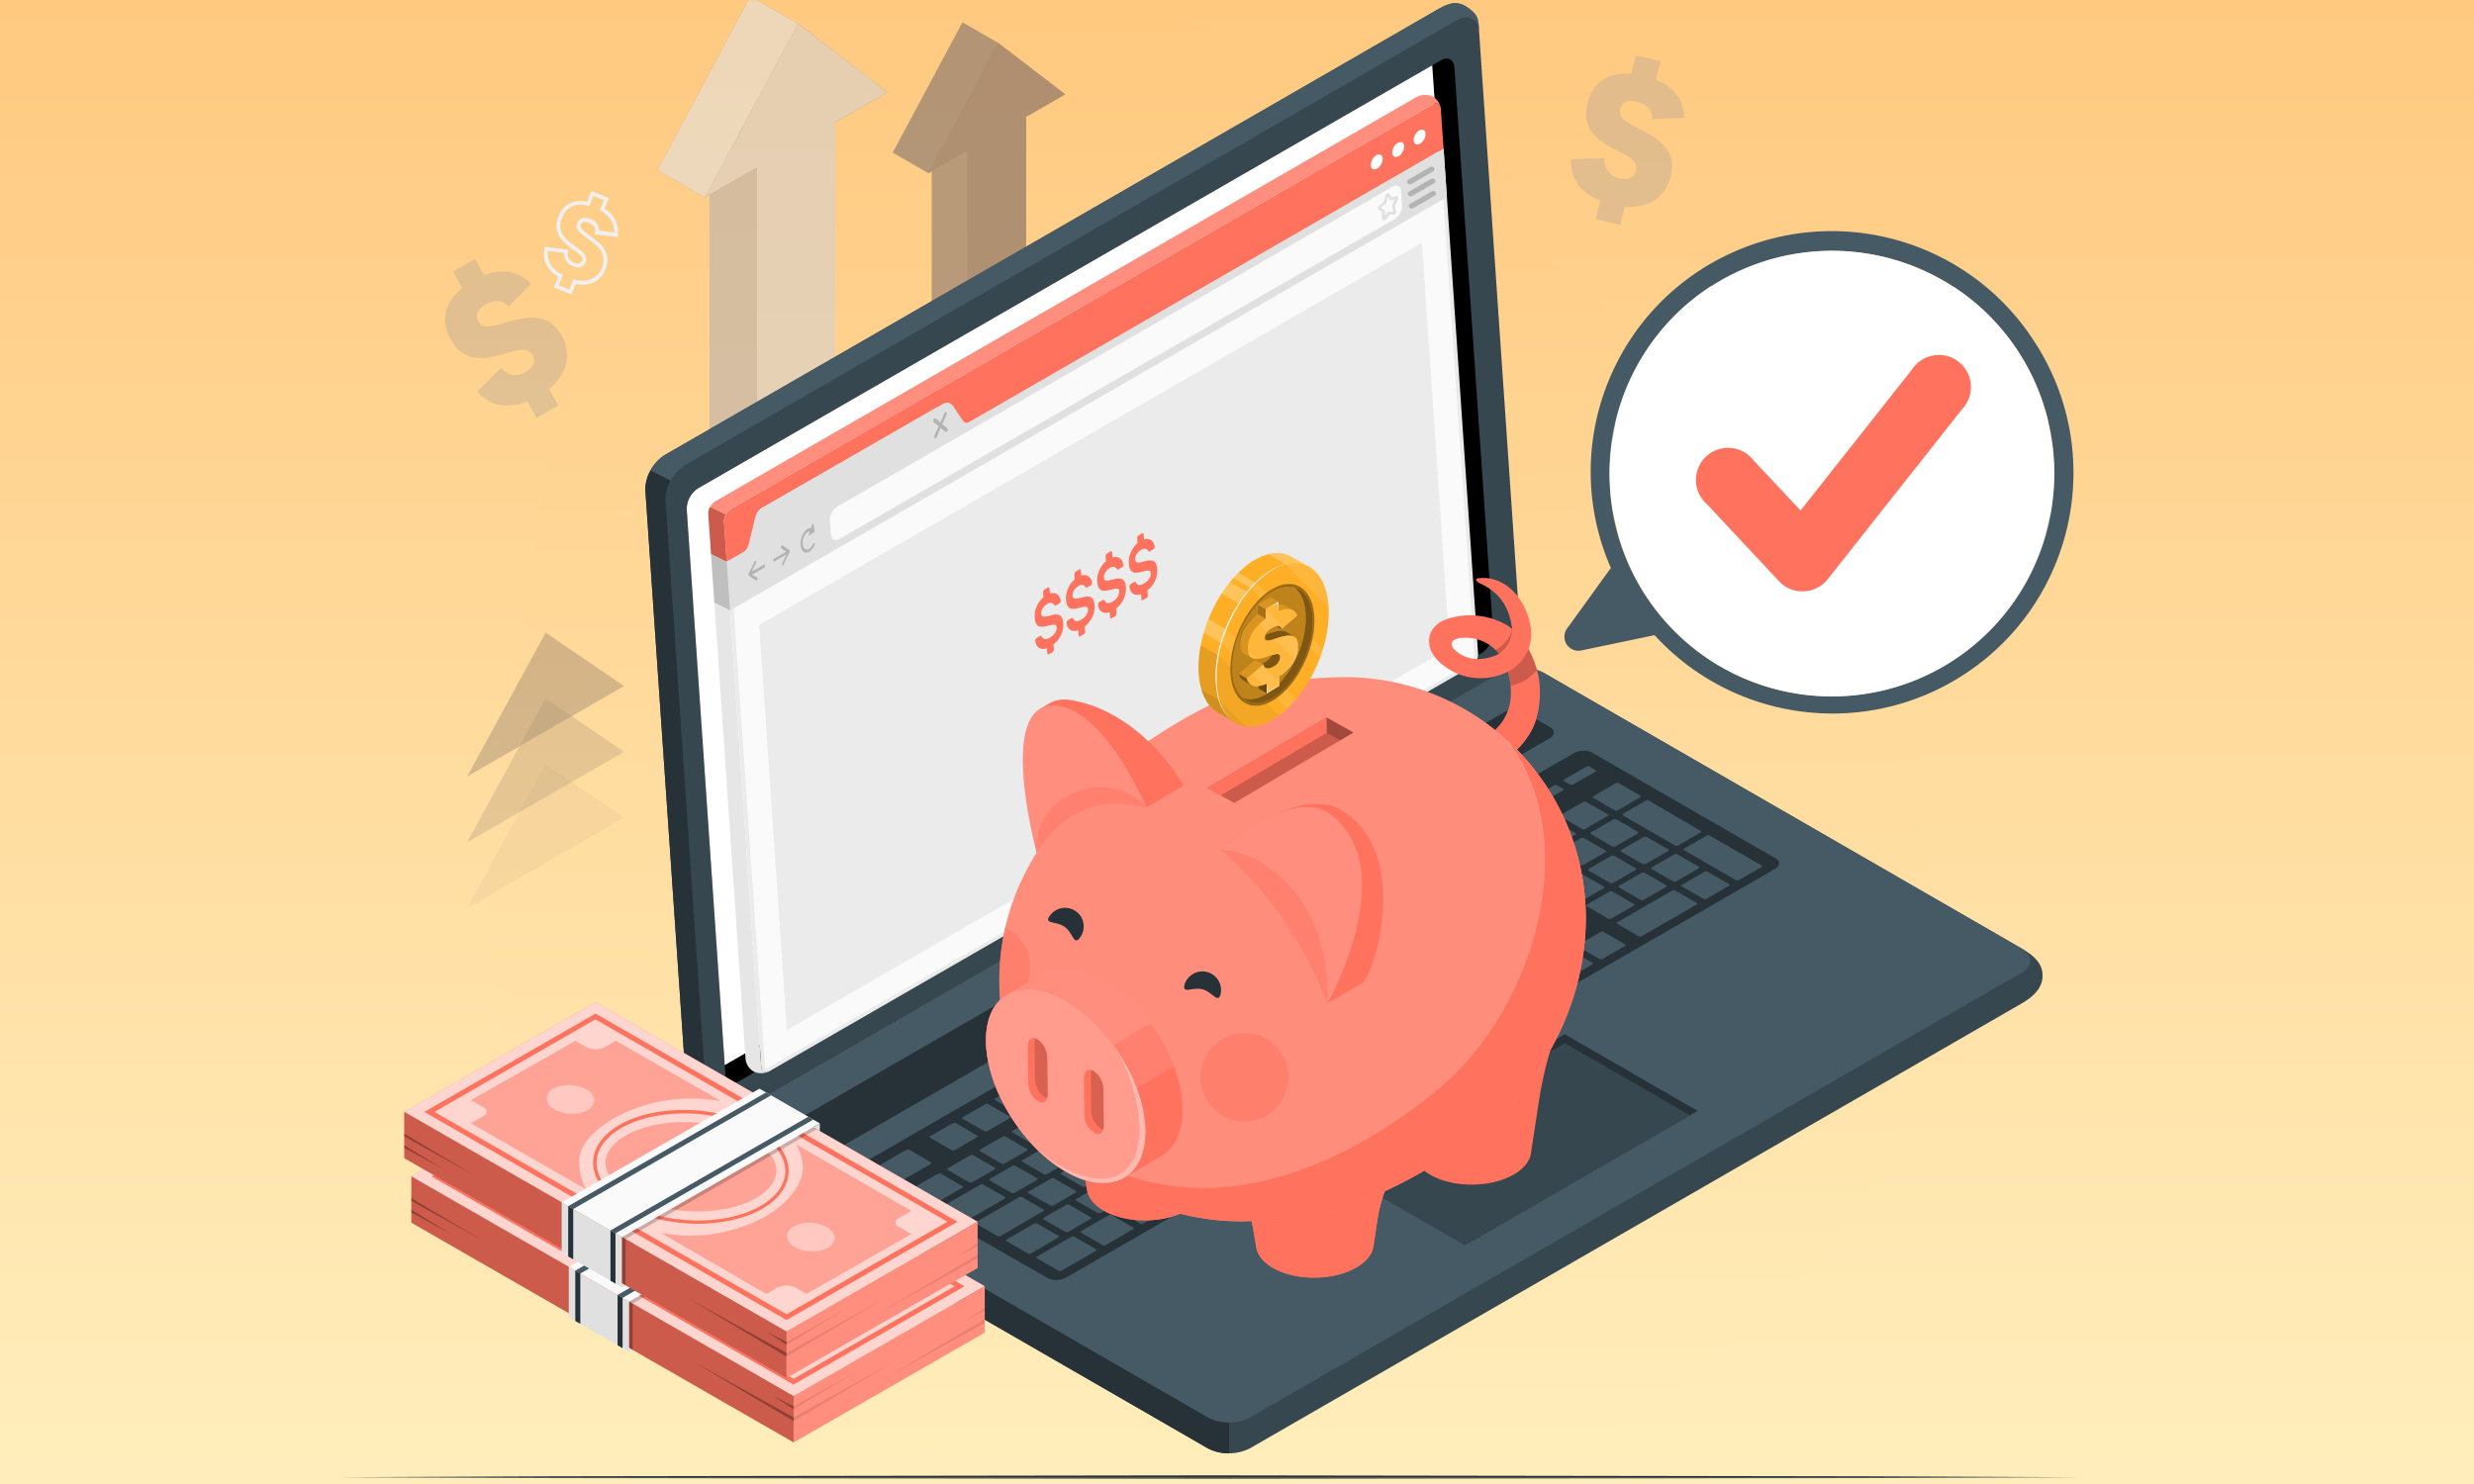 <svg width="500" height="300" fill="none" xmlns="http://www.w3.org/2000/svg"><rect width="100%" height="100%" fill="#808080" stroke="none"/><g clip-path="url(#a)"><path fill="#fff" d="M0 0h500v300H0z"/><path d="M500 0H0v300h500V0Z" fill="url(#b)"/><g clip-path="url(#c)"><mask id="d" style="mask-type:luminance" maskUnits="userSpaceOnUse" x="63" y="0" width="374" height="299"><path d="M437 0H63v299h374V0Z" fill="#fff"/></mask><g mask="url(#d)"><path fill-rule="evenodd" clip-rule="evenodd" d="M228.491 2.589c-34.315-2.72-70.218 10.718-94.382 35.267-22.639 23-22.923 58.239-28.898 89.975-5.145 27.328-11.059 54.599-3.35 81.315 7.893 27.351 23.445 52.59 46.711 68.952 23.041 16.204 51.857 17.795 79.919 20.1 30.736 2.523 62.44 7.626 90.045-6.143 30.42-15.174 57.749-40.239 67.997-72.688 10.216-32.346-.296-67.265-14-98.292-12.629-28.592-35.799-49.227-59.925-69.073-25.75-21.18-50.898-46.78-84.117-49.413Z" fill="url(#e)"/><path d="m115.479 59.523-3.543-1.416.861-2.146c-1.623-1.012-3.307-2.801-2.774-5.717l.061-.35 4.801.594-.091.403a1.87 1.87 0 0 0 1.272 2.238c.808.32 1.334.198 1.562-.373.305-.76-.35-1.279-1.646-2.192-.289-.205-.594-.419-.907-.655-1.76-1.37-3.398-3.166-2.194-6.173.983-2.466 3.048-3.509 5.761-2.96l.861-2.155 3.544 1.446-.884 2.14a5.323 5.323 0 0 1 2.697 5.328v.388l-4.625-.548.076-.396a1.738 1.738 0 0 0-1.319-1.926c-.845-.335-1.371-.236-1.592.305-.275.692.129 1.073 1.981 2.413 1.852 1.34 4.359 3.22 2.98 6.652-.983 2.459-3.155 3.532-6.005 2.984l-.877 2.116Zm-2.553-1.834 2.127.845.815-2.048.32.076c1.524.35 4.268.503 5.449-2.458 1.181-2.961-.991-4.476-2.721-5.755s-2.766-1.994-2.24-3.319c.145-.35.762-1.461 2.583-.761a2.499 2.499 0 0 1 1.829 2.367l3.048.358c.061-1.796-.823-3.265-2.644-4.346l-.282-.168.823-2.047-2.157-.822-.762 2.055-.32-.084c-1.76-.419-4.084-.343-5.205 2.444-.952 2.382.092 3.805 1.959 5.274.297.229.602.442.884.64 1.265.89 2.454 1.735 1.905 3.098-.389.982-1.341 1.279-2.545.761a2.624 2.624 0 0 1-1.768-2.694l-3.292-.381c-.275 2.436 1.318 3.913 2.743 4.735l.29.16-.839 2.07Z" fill="#F0F0F0"/><g style="mix-blend-mode:multiply" opacity=".6"><path d="m143.394 221.056 9.601 5.534 15.798-9.112V24.745l10.539-6.075-18.076-13.884-9.602-5.534-18.8 35.145 9.602 5.541.938-.54v181.658Z" fill="#73625C"/><path opacity=".8" d="m143.394 221.056 9.601 5.534 15.798-9.112V24.745l10.539-6.075-18.076-13.884-9.602-5.534-18.8 35.145 9.602 5.541.938-.54v181.658Z" fill="#fff"/><path d="m152.996 226.59 15.797-9.112V24.745l10.539-6.075-18.076-13.884-18.8 35.152 10.54-6.082V226.59Z" fill="#73625C"/><path opacity=".7" d="m152.996 226.59 15.797-9.112V24.745l10.539-6.075-18.076-13.884-18.8 35.152 10.54-6.082V226.59Z" fill="#fff"/><path d="m143.394 221.056 9.601 5.534V33.856l-9.601 5.542v181.658Z" fill="#73625C"/><path opacity=".5" d="m143.394 221.056 9.601 5.534V33.856l-9.601 5.542v181.658Z" fill="#fff"/><path d="m188.316 182.927 7.202 4.149 11.842-6.835V23.618l7.895-4.552-13.55-10.405-7.193-4.149-14.091 26.345 7.202 4.148.693-.403v148.325Z" fill="#73625C"/><path opacity=".1" d="m187.623 35.005 14.082-26.344-7.193-4.149-14.091 26.345 7.202 4.148Z" fill="#fff"/><path d="m195.518 187.076 11.842-6.835V23.618l7.895-4.552-13.55-10.405-14.082 26.344 7.895-4.56v156.631Z" fill="#73625C"/><path opacity=".1" d="m195.518 187.076 11.842-6.835V23.618l7.895-4.552-13.55-10.405-14.082 26.344 7.895-4.56v156.631Z" fill="#B8A697"/><path opacity=".3" d="m188.316 182.927 7.202 4.149V30.446l-7.202 4.156v148.325Z" fill="#B8A697"/><path opacity=".5" d="m126.125 138.687-31.709 18.284 15.858-29.092 15.851 10.808Z" fill="#73625C"/><path opacity=".3" d="m126.125 151.985-31.709 18.284 15.858-29.092 15.851 10.808Z" fill="#73625C"/><path opacity=".1" d="m126.125 165.283-31.709 18.284 15.858-29.092 15.851 10.808Z" fill="#73625C"/></g><path d="M143.225 231.499c0 2.558 1.905 4.187 4.268 5.55l96.599 55.734a9.466 9.466 0 0 0 8.534 0l155.917-89.905c2.362-1.362 4.267-3.113 4.267-5.663 0-2.55-1.905-4.133-4.267-5.488l-96.629-55.749a9.417 9.417 0 0 0-8.534 0l-155.887 89.919c-2.363 1.362-4.268 3.053-4.268 5.602Z" fill="#37474F"/><path d="m147.493 230.822 96.599 55.727a9.425 9.425 0 0 0 8.535 0l155.916-89.897c2.363-1.362 2.363-3.57 0-4.925l-96.628-55.749a9.419 9.419 0 0 0-8.535 0l-155.887 89.919c-2.362 1.362-2.362 3.562 0 4.925Z" fill="#455A64"/><path d="M248.397 287.576v6.212a8.729 8.729 0 0 1-4.305-1.005l-96.599-55.734c-2.363-1.363-4.268-2.992-4.268-5.55 0-2.39 1.715-4.057 3.933-5.412-1.829 1.294-1.867 3.463.335 4.735l96.599 55.727a8.645 8.645 0 0 0 4.305 1.027ZM160.677 226.62l143.267-82.612a4.455 4.455 0 0 1 4.023 0l5.22 2.923c1.113.647 1.113 1.682 0 2.322l-143.29 82.634a4.455 4.455 0 0 1-4.023 0l-5.197-2.915c-1.113-.67-1.113-1.705 0-2.352ZM174.744 234.932l143.267-82.635a4.125 4.125 0 0 1 3.68-.197l37.288 21.503c.915.526.762 1.477-.351 2.116L215.53 258.225a4.153 4.153 0 0 1-3.681.205l-37.448-21.405c-.921-.525-.77-1.476.343-2.093Z" fill="#263238"/><path d="m298.876 186.977 4.48-2.588c.191-.114.214-.281.038-.381l-4.29-2.473a.737.737 0 0 0-.648 0l-4.488 2.588c-.191.107-.205.274-.038.373l4.291 2.474a.76.76 0 0 0 .655.007Zm-6.554-8.952-4.481 2.589c-.19.106-.205.273-.038.373l4.29 2.473a.694.694 0 0 0 .648 0l4.488-2.587c.191-.107.206-.275 0-.373l-4.29-2.475a.735.735 0 0 0-.617.023v-.023Zm-14.479 8.374-7.621 4.376c-.191.107-.206.275 0 .373l4.291 2.475a.698.698 0 0 0 .647 0l7.621-4.378c.191-.106.213-.273.038-.373l-4.29-2.473a.704.704 0 0 0-.694.007h.008v-.007Zm7.933-4.575-4.481 2.588c-.191.114-.213.282-.038.38l4.29 2.475a.75.75 0 0 0 .648 0l4.489-2.589c.19-.114.205-.281.038-.373l-4.291-2.481a.725.725 0 0 0-.663 0h.008Zm-17.603 10.147-4.482 2.587c-.19.115-.213.282-.038.381l4.291 2.474a.744.744 0 0 0 .648 0l4.488-2.588c.19-.107.206-.274.038-.373l-4.29-2.474a.76.76 0 0 0-.655-.007Zm-6.554 3.806-4.489 2.588c-.19.106-.206.282-.038.373l4.29 2.473a.71.71 0 0 0 .656 0l4.488-2.58c.191-.115.206-.282.038-.381l-4.298-2.473a.742.742 0 0 0-.647-.023v.023Zm16.818 10.101 4.488-2.589c.191-.113.206-.281.039-.373l-4.29-2.481a.762.762 0 0 0-.656 0l-4.481 2.588c-.19.115-.213.282-.045.373l4.298 2.482a.742.742 0 0 0 .647-.023v.023Zm-6.553 3.805 4.481-2.58c.19-.114.213-.282.038-.38l-4.291-2.475a.749.749 0 0 0-.647 0l-4.489 2.589c-.191.106-.206.274-.038.373l4.29 2.473a.714.714 0 0 0 .656-.053v.053Zm-6.554 3.807 4.481-2.589c.191-.106.205-.274.038-.373l-4.291-2.473a.692.692 0 0 0-.647 0l-4.489 2.519c-.19.114-.206.281-.038.381l4.29 2.473c.214.092.45.092.656-.015v.077Zm-6.561 3.805 4.488-2.588c.191-.114.206-.281 0-.38l-4.29-2.474a.762.762 0 0 0-.656 0l-4.48 2.588c-.191.114-.206.281-.039.373l4.291 2.481a.763.763 0 0 0 .686-.098v.098Zm33.53-26.42 4.481-2.589c.191-.106.206-.273.038-.373l-4.29-2.473a.694.694 0 0 0-.648 0l-4.488 2.588c-.191.106-.207.274-.038.373l4.289 2.474a.72.72 0 0 0 .679-.092l-.023.092Zm-7.331 11.295 10.006-5.769c.19-.107.206-.282.038-.373l-10.417-6.014a.762.762 0 0 0-.656 0l-5.174 2.984c-.191.114-.206.282-.038.381l5.517 3.174c.168.099.153.267-.038.38l-4.138 2.383c-.191.114-.213.281-.038.381l4.29 2.473a.753.753 0 0 0 .671-.098l-.023.098Zm-29.903-2.633-4.488 2.588c-.191.107-.206.274 0 .373l4.289 2.474a.716.716 0 0 0 .656 0l4.481-2.588c.191-.107.213-.274 0-.373l-4.291-2.474a.692.692 0 0 0-.647 0Zm-6.554 3.806-4.488 2.588c-.191.114-.206.282 0 .38l4.29 2.475a.75.75 0 0 0 .648 0l4.489-2.589c.19-.106.205-.282.037-.373l-4.29-2.473a.71.71 0 0 0-.686-.039v.031Zm-36.281 40.343a.708.708 0 0 0 .655 0l4.481-2.588c.19-.107.213-.274 0-.373l-4.29-2.474a.694.694 0 0 0-.648 0l-4.489 2.588c-.19.106-.205.274-.038.373l4.329 2.474Zm-16.148-10.124-4.489 2.581c-.191.114-.206.281-.038.38l4.291 2.474a.76.76 0 0 0 .655 0l4.481-2.588c.19-.106.213-.274.038-.373l-4.29-2.474a.694.694 0 0 0-.648 0Zm8.314 7.574a.694.694 0 0 0 .648 0l4.488-2.58c.19-.115.206-.282.038-.381l-4.306-2.482a.766.766 0 0 0-.655 0l-4.48 2.588c-.199.107-.214.275-.046.373l4.313 2.482Zm18.084 4.065 4.488-2.588c.19-.107.206-.274.038-.373l-4.29-2.474a.71.71 0 0 0-.656 0l-4.488 2.588c-.191.107-.206.274-.038.373l4.29 2.474a.727.727 0 0 0 .64 0h.016Zm-7.21 3.805c.206.1.45.1.656 0l4.481-2.587c.19-.107.213-.275 0-.373l-4.291-2.474a.692.692 0 0 0-.647 0l-4.489 2.588c-.19.114-.206.282-.038.38l4.328 2.466Zm-12.635-19.227-4.488 2.588c-.191.107-.206.274-.038.373l4.291 2.474a.714.714 0 0 0 .655 0l4.458-2.565c.198-.115.213-.282.045-.381l-4.298-2.474a.75.75 0 0 0-.64-.015h.015Zm32.769-18.9-4.488 2.587c-.184.107-.206.275 0 .373l4.298 2.475a.698.698 0 0 0 .647 0l4.488-2.589c.191-.106.207-.273.038-.373l-4.289-2.473a.719.719 0 0 0-.702 0h.008Zm-26.222 15.117-4.482 2.588c-.19.114-.213.282-.038.373l4.291 2.482a.75.75 0 0 0 .648 0l4.488-2.589c.191-.114.206-.281 0-.373l-4.29-2.504a.746.746 0 0 0-.625.023h.008Zm32.768-18.9-4.481 2.587c-.19.107-.213.275-.038.373l4.29 2.475a.7.7 0 0 0 .648 0l4.489-2.581c.19-.114.205-.282.038-.381l-4.291-2.473a.76.76 0 0 0-.655 0Zm-13.1 7.558-4.488 2.588c-.19.114-.206.282 0 .381l4.29 2.474c.206.098.45.098.655 0l4.482-2.589c.19-.106.213-.281.038-.373l-4.291-2.481a.773.773 0 0 0-.686 0Zm-6.554 3.806-4.488 2.588c-.19.107-.205.274-.038.373l4.29 2.474a.71.71 0 0 0 .656 0l4.48-2.581c.191-.114.206-.281.039-.38l-4.291-2.474a.763.763 0 0 0-.655-.023v.023h.007Zm-6.553 3.806-4.481 2.58c-.191.115-.206.282-.038.381l4.29 2.474a.744.744 0 0 0 .648 0l4.489-2.588c.19-.107.205-.274.038-.373l-4.291-2.474a.73.73 0 0 0-.663-.046v.046h.008Zm29.941 2.535 4.481-2.588c.19-.107.213-.274.046-.373l-4.298-2.474a.7.7 0 0 0-.648 0l-4.489 2.58c-.19.115-.205.282-.038.381l4.291 2.474a.743.743 0 0 0 .648-.046v.046h.007Zm61.163-55.065-4.488 2.588c-.191.107-.206.274-.039.373l4.29 2.474c.207.106.45.106.656 0l4.488-2.588c.191-.106.206-.274.038-.373l-4.298-2.474a.71.71 0 0 0-.655-.045v.045h.008Zm-7.926 4.567-4.503 2.55c-.191.107-.206.275-.038.373l4.29 2.474c.206.107.45.107.655 0l4.481-2.58c.191-.114.206-.282.038-.381l-4.29-2.474a.784.784 0 0 0-.64 0v.038h.007Zm14.487-8.373-4.481 2.589c-.19.106-.213.281 0 .373l4.29 2.473a.694.694 0 0 0 .648 0l4.489-2.588c.19-.114.205-.282 0-.38l-4.291-2.474a.756.756 0 0 0-.655-.015v.022Zm-36.235 33.622 4.488-2.581c.19-.113.205-.281.038-.38l-4.291-2.474a.744.744 0 0 0-.648 0l-4.488 2.588c-.19.106-.205.274-.038.373l4.291 2.474a.695.695 0 0 0 .648-.023v.023Zm43.437-37.42a.71.71 0 0 0-.656 0l-4.481 2.58c-.191.115-.205.282-.038.381l4.291 2.474a.742.742 0 0 0 .647 0l4.489-2.589c.19-.106.206-.273.037-.373l-4.289-2.473Zm-68.365 58.863 4.489-2.588c.19-.107.206-.275 0-.373l-4.222-2.497a.708.708 0 0 0-.655 0l-4.481 2.588c-.191.107-.214.274 0 .373l4.291 2.474a.713.713 0 0 0 .586 0v.023h-.008Zm80.382-46.357 4.489-2.587c.19-.107.206-.282 0-.373l-4.291-2.475a.766.766 0 0 0-.655 0l-4.481 2.588c-.19.114-.213.282-.038.381l4.29 2.474c.222.099.48.091.694-.031v.023h-.008Zm-12.688.244 4.481-2.589c.19-.106.206-.273.038-.373l-4.29-2.473a.694.694 0 0 0-.648 0l-4.489 2.58c-.191.115-.206.282-.038.381l4.291 2.474a.775.775 0 0 0 .662-.023v.023h-.007Zm6.774-9.218a.742.742 0 0 0-.647 0l-4.488 2.588c-.191.107-.207.274-.039.373l4.29 2.474c.206.106.45.106.656 0l4.481-2.58c.191-.115.213-.282.038-.382l-4.291-2.473Zm1.38-.761 10.425 6.005a.692.692 0 0 0 .647 0l4.489-2.588c.191-.106.206-.274.038-.373l-10.425-6.089a.76.76 0 0 0-.655 0l-4.489 2.588c-.19.137-.19.304-.023.403v.054h-.007Zm-15.15 8.373-4.481 2.588c-.191.114-.206.281-.038.373l4.291 2.481a.742.742 0 0 0 .647 0l4.489-2.588c.19-.114.206-.281 0-.38l-4.29-2.474a.775.775 0 0 0-.61-.053v.053h-.008ZM263.6 201.729l-4.481 2.588c-.198.107-.213.282-.046.373l4.298 2.474a.7.7 0 0 0 .648 0l4.489-2.588c.191-.114.205-.282 0-.381l-4.291-2.473a.772.772 0 0 0-.609-.047v.054h-.008Zm61.78-23.262a.708.708 0 0 0 .655 0l4.489-2.58c.19-.115.205-.282.038-.381l-4.298-2.474a.744.744 0 0 0-.648 0l-4.489 2.589c-.19.106-.205.273-.037.372l4.29 2.474Zm-55.234 19.487-4.481 2.58c-.19.114-.214.282-.038.38l4.291 2.475a.75.75 0 0 0 .648 0l4.488-2.589c.19-.106.205-.273 0-.373l-4.291-2.473a.711.711 0 0 0-.61-.053v.053h-.007Zm-51.371 41.941a.694.694 0 0 0 .648 0l4.489-2.58c.191-.115.206-.282.038-.381l-4.26-2.496a.753.753 0 0 0-.655 0l-4.481 2.587c-.19.107-.213.282-.046.373l4.267 2.497Zm-7.619-7.977-4.482 2.588c-.19.114-.213.281 0 .381l4.291 2.473c.206.1.442.1.648 0l4.488-2.588c.19-.106.206-.281.038-.373l-4.336-2.512a.762.762 0 0 0-.656 0v.031h.009Zm14.836 4.179 4.489-2.589c.191-.106.206-.281.038-.373l-4.29-2.473a.71.71 0 0 0-.656 0l-4.48 2.58c-.191.115-.214.282 0 .381l4.29 2.474a.75.75 0 0 0 .602 0h.007Zm6.554-3.806 4.489-2.588c.19-.107.206-.274 0-.373l-4.291-2.474a.698.698 0 0 0-.647 0l-4.489 2.588c-.19.106-.206.274 0 .373l4.29 2.474a.704.704 0 0 0 .641.023v-.023h.007Zm6.569-3.806 4.481-2.588c.19-.114.214-.281 0-.381l-4.29-2.473a.737.737 0 0 0-.648 0l-4.489 2.588c-.19.106-.205.281-.038.373l4.291 2.473a.753.753 0 0 0 .686.061v-.053h.007Zm-21.375-.396-4.489 2.588c-.19.107-.206.274 0 .373l4.29 2.474c.206.106.45.106.656 0l4.481-2.588c.19-.107.206-.274 0-.373l-4.291-2.474a.714.714 0 0 0-.655.053v-.053h.008Zm6.561-3.806-4.489 2.588c-.191.107-.205.274-.038.373l4.291 2.474a.708.708 0 0 0 .655 0l4.481-2.58c.19-.115.213-.282 0-.381l-4.29-2.474a.765.765 0 0 0-.618.076v-.076h.008Zm26.23-15.117-4.489 2.581c-.19.114-.205.281-.038.38l4.291 2.473c.205.1.449.1.655 0l4.48-2.587c.191-.107.206-.274 0-.373l-4.289-2.474a.711.711 0 0 0-.618.076v-.076h.008Zm-6.554 3.806-4.481 2.588c-.19.106-.206.281 0 .373l4.29 2.474a.694.694 0 0 0 .648 0l4.489-2.588c.191-.114.206-.282 0-.381l-4.291-2.474a.749.749 0 0 0-.662.053v-.045h.007Zm13.107-7.513-4.488 2.588c-.19.106-.206.274-.038.373l4.29 2.474a.714.714 0 0 0 .655 0l4.481-2.588c.191-.107.214-.275.039-.373l-4.291-2.474a.694.694 0 0 0-.648 0Zm-26.214 15.117-4.489 2.589c-.191.113-.206.281-.038.38l4.291 2.474a.76.76 0 0 0 .655 0l4.489-2.588c.182-.107.205-.282.038-.373l-4.298-2.475a.721.721 0 0 0-.648-.007Zm6.553-3.806-4.48 2.588c-.191.107-.214.275 0 .373l4.29 2.474a.694.694 0 0 0 .648 0l4.488-2.588c.191-.106.206-.274.038-.373l-4.29-2.474a.728.728 0 0 0-.694.03v-.03Zm-8.382 24.625 4.488-2.588c.191-.115.206-.282 0-.381l-4.29-2.474a.762.762 0 0 0-.656 0l-4.48 2.589c-.191.106-.213.281 0 .372l4.29 2.482c.206.114.45.121.663.03l-.015-.03Zm-34.567-1.637-4.291-2.474a.744.744 0 0 0-.648 0l-4.488 2.589c-.19.113-.205.281-.038.373l4.291 2.481a.76.76 0 0 0 .655 0l4.481-2.588c.205-.084.221-.251.053-.35l-.015-.031Zm8.543 2.146-4.276-2.404a.694.694 0 0 0-.648 0l-6.904 3.98c-.19.107-.205.274-.038.373l4.291 2.474a.714.714 0 0 0 .655 0l6.896-3.981c.191-.144.214-.312.039-.411l-.015-.031Zm-14.929-6.972-4.29-2.474a.769.769 0 0 0-.656 0l-5.517 3.182c-.191.114-.214.282 0 .381l4.291 2.473c.205.1.441.1.647 0l5.525-3.181c.152-.145.168-.313 0-.381Zm4.229-2.436a.76.76 0 0 0 .655 0l4.482-2.587c.19-.107.205-.282.038-.373l-4.291-2.475a.698.698 0 0 0-.647 0l-4.489 2.589c-.191.113-.206.281-.038.38l4.29 2.466Zm18.572 12.012-4.291-2.474a.7.7 0 0 0-.648 0l-8.626 4.978c-.19.107-.206.274-.038.373l4.29 2.474a.7.7 0 0 0 .648 0l8.626-5.031c.191-.084.206-.259.039-.351v.031Zm3.048 5.328-4.291-2.473a.737.737 0 0 0-.648 0l-5.524 3.181c-.191.114-.206.282-.038.381l4.29 2.474c.206.098.45.098.655 0l5.495-3.243c.19-.091.206-.259.038-.358l.023.038Zm27.145-45.481a.692.692 0 0 0 .647 0l4.488-2.588c.191-.107.206-.274 0-.373l-4.29-2.474a.714.714 0 0 0-.655 0l-4.481 2.588c-.191.107-.206.274 0 .373l4.291 2.474Zm-13.116 7.559a.76.76 0 0 0 .655 0l4.482-2.588c.19-.114.213-.282.038-.381l-4.291-2.474a.742.742 0 0 0-.647 0l-4.489 2.588c-.19.107-.206.275-.038.373l4.29 2.482Zm-29.072 16.746a.714.714 0 0 0 .655 0l4.481-2.588c.191-.107.213-.274.038-.373l-4.29-2.474a.694.694 0 0 0-.648 0l-4.489 2.588c-.19.107-.205.274-.038.373l4.291 2.474Zm35.634-20.552a.742.742 0 0 0 .647 0l4.489-2.588c.19-.107.206-.282 0-.373l-4.29-2.474a.762.762 0 0 0-.656 0l-4.481 2.588c-.191.114-.213.282 0 .381l4.291 2.466Zm-13.116 7.558a.71.71 0 0 0 .656 0l4.481-2.587c.19-.107.213-.275 0-.373l-4.291-2.475a.7.7 0 0 0-.648 0l-4.488 2.589c-.19.106-.205.273-.038.373l4.328 2.473Zm-4.251 34.368a.769.769 0 0 0-.656 0l-6.897 3.981c-.19.107-.213.274 0 .373l4.291 2.474a.692.692 0 0 0 .647 0l6.904-3.973c.191-.114.207-.282.038-.381l-4.327-2.474Zm-5.152-28.925a.744.744 0 0 0 .648 0l4.488-2.588c.191-.107.206-.274.038-.373l-4.298-2.482a.714.714 0 0 0-.655 0l-4.481 2.581c-.191.114-.214.282-.038.38l4.298 2.482Zm-6.561 3.806a.76.76 0 0 0 .655 0l4.489-2.588c.19-.114.205-.281 0-.381l-4.298-2.473a.737.737 0 0 0-.648 0l-4.489 2.588c-.191.106-.206.281 0 .373l4.291 2.481Zm133.153-44.872a.692.692 0 0 0-.647 0l-11.042 6.363c-.191.115-.206.282-.039.381l4.291 2.474a.76.76 0 0 0 .655 0l11.035-6.372c.19-.106.213-.273.038-.373l-4.291-2.473Zm-14.479 8.373a.708.708 0 0 0-.655 0l-4.48 2.588c-.191.106-.214.274-.039.373l4.29 2.474a.7.7 0 0 0 .648 0l4.489-2.588c.19-.107.205-.275.038-.373l-4.291-2.474Zm-88.512 49.226 4.488-2.588c.191-.107.206-.274 0-.373l-4.291-2.474a.714.714 0 0 0-.655 0l-4.48 2.58c-.191.115-.206.282 0 .381l4.29 2.474a.744.744 0 0 0 .648 0Zm75.367-41.698a.744.744 0 0 0-.648 0l-4.489 2.588c-.19.106-.205.274-.037.373l4.29 2.474a.708.708 0 0 0 .655 0l4.481-2.581c.191-.114.214-.282.039-.38l-4.291-2.474Zm34.163-19.699a.755.755 0 0 0-.656 0l-4.488 2.588c-.19.114-.205.281-.038.373l4.291 2.481a.76.76 0 0 0 .655 0l4.488-2.588c.191-.115.206-.282.038-.381l-4.29-2.473Zm10.844-1.302-10.425-6.013a.737.737 0 0 0-.648 0l-4.488 2.588c-.19.106-.206.281-.038.373l10.424 6.012c.206.1.443.1.648 0l4.489-2.587c.206-.107.206-.274.038-.373Zm-69.5 35.129a.76.76 0 0 0-.655 0l-5.517 3.181c-.191.115-.206.282-.038.381l4.29 2.474a.744.744 0 0 0 .648 0l5.525-3.182c.191-.114.206-.282 0-.38l-4.253-2.474Zm16.56-9.553a.742.742 0 0 0-.647 0l-6.905 3.98c-.19.115-.206.282 0 .373l4.267 2.505a.762.762 0 0 0 .656 0l6.897-3.981c.19-.114.205-.282.038-.38l-4.306-2.497Zm-31.739 18.268a.769.769 0 0 0-.656 0l-36.914 21.314c-.19.107-.206.281-.038.373l4.29 2.474a.7.7 0 0 0 .648 0l36.922-21.314c.19-.114.206-.281 0-.38l-4.252-2.467Zm-38.988 22.524a.714.714 0 0 0-.655 0l-5.517 3.182c-.19.106-.213.282-.038.373l4.29 2.481a.744.744 0 0 0 .648 0l5.525-3.189c.19-.107.205-.274 0-.373l-4.253-2.474Zm46.577-26.862a.753.753 0 0 0-.655 0l-5.517 3.181c-.191.114-.206.282-.038.381l4.29 2.474a.75.75 0 0 0 .648 0l5.525-3.182c.191-.114.206-.281.038-.381l-4.291-2.473Zm-54.167 31.209a.708.708 0 0 0-.655 0l-5.517 3.181c-.191.114-.213.282-.038.38l4.29 2.475a.75.75 0 0 0 .648 0l5.525-3.19c.19-.106.205-.274 0-.373l-4.253-2.473Zm69.347-39.994a.714.714 0 0 0-.655 0l-5.517 3.182c-.191.115-.206.282-.038.373l4.29 2.482a.744.744 0 0 0 .648 0l5.525-3.19c.191-.107.205-.274.038-.373l-4.291-2.474Zm23.464-13.526a.76.76 0 0 0-.655 0l-4.489 2.588c-.19.114-.205.282-.038.38l4.298 2.475a.75.75 0 0 0 .648 0l4.489-2.588c.19-.107.205-.282 0-.373l-4.253-2.482Zm14.678-10.238 4.488-2.588c.19-.106.206-.281 0-.373l-4.29-2.474a.708.708 0 0 0-.655 0l-4.482 2.581c-.19.114-.205.281-.038.38l4.291 2.474c.213.122.464.13.686.03v-.03Zm-26.749 1.287 4.489-2.589c.191-.106.206-.273.038-.373l-4.29-2.473a.71.71 0 0 0-.656 0l-4.488 2.58c-.19.114-.206.282-.039.381l4.291 2.474a.76.76 0 0 0 .655.03v-.03Zm-17.412 24.182 13.114-7.566c.191-.106.206-.274 0-.373l-4.29-2.474a.716.716 0 0 0-.656 0l-13.107 7.559c-.191.115-.213.282 0 .381l4.291 2.473a.768.768 0 0 0 .648.031v-.031Zm36.959-21.671a.694.694 0 0 0 .648 0l4.488-2.587c.191-.115.206-.282.039-.381l-4.291-2.474a.76.76 0 0 0-.655 0l-4.481 2.588c-.19.107-.214.281-.039.373l4.291 2.481Zm-5.441-3.524 4.481-2.588c.19-.107.213-.274.038-.373l-4.29-2.474a.7.7 0 0 0-.648 0l-4.489 2.588c-.19.107-.205.274-.038.373l4.291 2.474a.708.708 0 0 0 .655 0Zm-38.102 29.001 4.488-2.58c.19-.114.205-.282.038-.38l-4.291-2.475a.766.766 0 0 0-.655 0l-4.489 2.589c-.19.106-.205.274 0 .373l4.291 2.473a.726.726 0 0 0 .618 0Zm29.018-17.088c.206.106.45.106.656 0l4.481-2.581c.19-.114.205-.281.038-.38l-4.291-2.474a.742.742 0 0 0-.647 0l-4.489 2.588c-.19.106-.206.274-.038.373l4.29 2.474Zm-61.788 35.996 4.482-2.587c.19-.115.213-.282.045-.381l-4.298-2.474a.742.742 0 0 0-.647 0l-4.489 2.588c-.19.114-.206.282-.038.373l4.29 2.481a.76.76 0 0 0 .655 0Zm6.554-3.806 4.489-2.588c.19-.106.206-.273 0-.373l-4.29-2.473a.71.71 0 0 0-.656 0l-4.481 2.58c-.19.115-.213.282-.045.381l4.298 2.473c.221.122.48.13.709.023l-.024-.023Zm-13.107 7.559 4.481-2.588c.191-.107.214-.274.038-.373l-4.291-2.473a.692.692 0 0 0-.647 0l-4.488 2.587c-.191.107-.206.274-.039.373l4.291 2.474a.715.715 0 0 0 .678.023l-.023-.023Zm26.222-15.117 4.481-2.588c.191-.114.206-.281.039-.381l-4.291-2.473a.737.737 0 0 0-.648 0l-4.465 2.626c-.191.114-.206.281-.038.373l4.29 2.481a.76.76 0 0 0 .655-.015l-.023-.023Zm-6.561 3.806 4.488-2.588c.191-.107.206-.274 0-.373l-4.289-2.474a.71.71 0 0 0-.656 0l-4.42 2.618c-.19.107-.213.274-.038.373l4.29 2.474c.206.092.45.077.648-.038h-.023v.008Zm13.115-7.552 4.481-2.587c.19-.107.214-.274.039-.373l-4.291-2.474a.694.694 0 0 0-.648 0l-4.465 2.565c-.191.114-.206.282-.038.381l4.289 2.474a.765.765 0 0 0 .656.007h-.023v.007Zm35.771-52.582a.744.744 0 0 0 .648 0l4.488-2.588c.191-.107.206-.275.039-.373l-1.143-.663a.75.75 0 0 0-.648 0l-4.489 2.588c-.191.107-.206.282-.038.373l1.143.663Zm-32.585 20.605a.708.708 0 0 0 .655 0l4.481-2.588c.19-.107.214-.274.045-.373l-4.298-2.474a.7.7 0 0 0-.648 0l-4.495 2.58c-.191.107-.206.275 0 .373l4.26 2.482Zm13.115-7.559c.205.1.442.1.647 0l4.489-2.587c.19-.107.206-.282.038-.373l-4.26-2.513a.769.769 0 0 0-.656 0l-4.48 2.589c-.191.113-.206.281-.038.38l4.26 2.504Zm-21.117 12.179c.205.1.449.1.655 0l4.481-2.587c.191-.115.206-.282 0-.381l-4.29-2.474a.744.744 0 0 0-.648 0l-4.488 2.588c-.191.107-.206.282 0 .373l4.29 2.481Zm14.563-8.372a.698.698 0 0 0 .647 0l4.489-2.581c.191-.114.206-.281 0-.381l-4.29-2.473a.762.762 0 0 0-.656 0l-4.48 2.587c-.191.107-.214.275 0 .373l4.29 2.475Zm-27.67 15.984c.205.1.442.1.647 0l4.489-2.588c.19-.106.206-.281.038-.373l-4.29-2.473a.762.762 0 0 0-.656 0l-4.488 2.588c-.191.114-.206.282 0 .38l4.26 2.466Zm6.554-3.805a.698.698 0 0 0 .647 0l4.488-2.589c.191-.106.206-.273.038-.373l-4.29-2.473a.708.708 0 0 0-.655 0l-4.481 2.587c-.191.107-.213.275-.038.373l4.291 2.475Zm34.033-21.443a.7.7 0 0 0 .648 0l4.488-2.588c.19-.107.206-.274.038-.373l-1.143-.655a.762.762 0 0 0-.656 0l-4.48 2.588c-.191.114-.214.282-.038.381l1.143.647Zm19.699-11.38c.206.107.45.107.655 0l4.481-2.58c.191-.115.214-.282 0-.381l-1.143-.655a.694.694 0 0 0-.648 0l-4.488 2.581c-.191.114-.206.282 0 .38l1.143.655Zm9.015 5.199c.206.107.45.107.655 0l4.482-2.588c.19-.107.205-.274.038-.373l-4.283-2.497a.694.694 0 0 0-.648 0l-4.489 2.588c-.19.107-.206.275-.038.373l4.283 2.497Zm12.475 14.364 4.481-2.589c.19-.106.205-.273.038-.373l-4.291-2.473a.692.692 0 0 0-.647 0l-4.488 2.588c-.191.106-.206.274-.039.373l4.29 2.474c.207.106.45.106.656 0Zm-34.613-11.997a.744.744 0 0 0 .648 0l4.489-2.588c.19-.114.205-.281.038-.38l-1.143-.655a.71.71 0 0 0-.656 0l-4.481 2.588c-.19.107-.205.274-.038.373l1.143.662Zm-53.702 32.777c.206.106.45.106.656 0l4.48-2.58c.191-.114.214-.282 0-.381l-4.29-2.474a.75.75 0 0 0-.648 0l-4.488 2.588c-.191.107-.206.274 0 .373l4.29 2.474Z" fill="#455A64"/><path d="m269.201 236.196.976.555 25.902 14.943 46.066-26.573.96-.541-26.877-15.498-47.027 27.114Z" fill="#263238"/><path d="m341.558 225.463-25.33-14.592-45.457 26.223 25.308 14.6 45.479-26.231ZM141.366 226.559c-1.867-.86-2.377-2.344-2.552-4.963l-8.383-122.415a8.481 8.481 0 0 1 3.924-7.2l155.91-89.897c2.355-1.363 4.084-2.101 6.264-.61 2.179 1.493 2.225 2.284 2.4 4.926l8.383 122.407a8.45 8.45 0 0 1-3.947 7.201L147.47 225.912c-2.355 1.355-3.688 1.758-6.104.647Z" fill="#37474F"/><path d="M298.96 6.392c-.175-2.61-2.233-3.63-4.573-2.283L138.448 94.02a7.97 7.97 0 0 0-2.919 3.136l-4.069-2.048a8.157 8.157 0 0 1 2.895-3.128l155.91-89.897c2.355-1.363 4.091-2.116 6.256-.617 2.294 1.584 2.233 2.314 2.439 4.925Z" fill="#455A64"/><path d="M147.158 226.087c-2.149 1.271-3.506 1.424-5.792.465-1.745-.761-2.377-2.337-2.552-4.956l-8.383-122.422a7.49 7.49 0 0 1 1.021-4.058l4.077 2.041a7.744 7.744 0 0 0-1.029 4.064l8.383 122.423c.16 2.413 2.263 3.63 4.275 2.443Z" fill="#263238"/><path d="m141.153 98.679 150.018-86.464c1.418-.822 2.652-.205 2.759 1.363l7.819 114.179c0 1.75-.892 3.379-2.37 4.316L149.36 218.582c-1.417.822-2.651.205-2.758-1.363l-7.812-114.178a5.083 5.083 0 0 1 2.363-4.362Z" fill="#000"/><path d="M141.153 98.679a5.083 5.083 0 0 0-2.363 4.316l7.682 112.322 148.304-85.498a5.1 5.1 0 0 0 2.37-4.324l-7.689-112.298L141.153 98.68Z" fill="#fff"/><path d="M155.533 216.534a2.823 2.823 0 0 1-1.258.388c-.64.084-1.295 0-1.89-.266a3.393 3.393 0 0 1-1.707-2.527l-6.309-92.302 3.177 1.576 6.303 92.294c.046.685.441 1.073.976 1.058.251-.015.495-.091.708-.221Z" fill="#E6E6E6"/><path d="M154.725 216.397c-.465 0-.548-.494-.564-.707l-6.957-101.909 144.135-83.122 6.927 101.512c0 .944-.48 1.827-1.272 2.337l-141.743 81.737c-.16.091-.343.145-.526.152Z" fill="#FAFAFA"/><path d="m291.064 31.283.588 8.586 6.302 92.302c0 .815-.419 1.576-1.105 2.025l-141.742 81.707a.668.668 0 0 1-.336.121c-.13 0-.152-.365-.152-.365l-6.951-101.68 143.396-82.696Zm.686-1.24-144.874 83.54 6.973 102.114c.046.685.442 1.073.976 1.058.251-.015.495-.091.708-.221l141.743-81.737a3.105 3.105 0 0 0 1.447-2.649l-6.302-92.294-.671-9.812Z" fill="#EBEBEB"/><path d="M291.163 21.73c-.167-.761-.868-1.05-1.653-.594l-141.743 81.737c-.449.282-.815.67-1.067 1.134l-3.2-1.522c.251-.472.625-.86 1.075-1.142l141.742-81.737a3.721 3.721 0 0 1 3.155-.121 3.422 3.422 0 0 1 1.691 2.245Z" fill="#FF725E"/><path opacity=".2" d="M291.163 21.73c-.167-.761-.868-1.05-1.653-.594l-141.743 81.737c-.449.282-.815.67-1.067 1.134l-3.2-1.522c.251-.472.625-.86 1.075-1.142l141.742-81.737a3.721 3.721 0 0 1 3.155-.121 3.422 3.422 0 0 1 1.691 2.245Z" fill="#fff"/><path d="M146.7 104.007c-.274.457-.403.99-.373 1.523l.549 8.068-3.178-1.575-.548-8.061v-.183a2.677 2.677 0 0 1 0-.38c.068-.32.19-.632.35-.914l3.2 1.522Z" fill="#FF725E"/><path opacity=".2" d="M146.7 104.007c-.274.457-.403.99-.373 1.523l.549 8.068-3.178-1.575-.548-8.061v-.183a2.677 2.677 0 0 1 0-.38c.068-.32.19-.632.35-.914l3.2 1.522Z" fill="#000"/><path d="m291.194 21.974.556 8.068-99.082 57.219c-.861.495-1.616.122-1.684-.837l-.206-3.045c-.069-.959-.823-1.332-1.692-.837l-35.191 20.202c-.762.388-.762 1.339-.869 2.633l-.381 3.046a3.21 3.21 0 0 1-1.448 2.648l-4.321 2.489-.549-8.03a3.092 3.092 0 0 1 1.448-2.649l141.743-81.737c.853-.51 1.615-.106 1.676.83Z" fill="#FF725E"/><path d="M286.82 26.366c.671-.38 1.25-.1 1.296.64a2.368 2.368 0 0 1-1.113 2.032c-.663.388-1.242.099-1.296-.64 0-.822.42-1.59 1.113-2.032ZM282.484 28.893c.663-.38 1.25-.091 1.296.647 0 .822-.42 1.59-1.113 2.032-.663.381-1.242.092-1.296-.647 0-.822.42-1.59 1.113-2.032ZM278.148 31.39c.663-.38 1.242-.092 1.295.647 0 .822-.419 1.59-1.112 2.032-.671.38-1.25.091-1.296-.647 0-.822.411-1.59 1.113-2.032Z" fill="#fff"/><path d="m291.75 30.042.671 9.812-144.875 83.548-.67-9.819 3.231-1.865c.862-.502 1.113-1.241 1.448-2.649l.884-3.676c.275-1.279.587-2.154 1.456-2.649l36.487-20.994c.876-.502 1.578-.57 2.332.472l1.524 2.284c.572.807.861 1.278 1.722.76l95.79-55.224ZM146.876 113.583l.67 9.82-3.177-1.576-.671-9.804 3.178 1.56Z" fill="#E0E0E0"/><path opacity=".15" d="m146.876 113.583.67 9.82-3.177-1.576-.671-9.804 3.178 1.56Z" fill="#000"/><path opacity=".2" d="m154.405 114.139-2.469 1.415.853-1.758a.378.378 0 0 0 0-.418c-.076-.084-.205 0-.282.129l-1.219 2.504v.328s0 .038.046.045l1.455.959a.147.147 0 0 0 .138 0 .391.391 0 0 0 .144-.19.358.358 0 0 0-.053-.403l-1.044-.564 2.469-1.423a.47.47 0 0 0 .175-.411c-.007-.198-.106-.281-.213-.213ZM156.455 112.952l2.461-1.424-1.013-.67c-.092-.061-.107-.236-.046-.404.061-.167.191-.243.274-.19l1.456.959v.054s.008.068 0 .106a.355.355 0 0 1 0 .13v.091l-1.219 2.504a.35.35 0 0 1-.122.153.127.127 0 0 1-.16 0 .426.426 0 0 1 0-.426l.861-1.759-2.469 1.424c-.107.06-.206 0-.221-.184 0-.144.076-.281.198-.364ZM164.388 105.948c0-.144-.152-.121-.214 0l-.296.807c-.603-.053-1.289.503-1.716 1.477-.548 1.256-.449 2.725.229 3.273a.938.938 0 0 0 1.151.038c.48-.312.853-.776 1.06-1.309a.418.418 0 0 0 0-.419c-.092-.069-.214 0-.282.16-.413.937-1.152 1.37-1.654.959-.504-.411-.579-1.522-.168-2.451.168-.548.61-.966 1.166-1.103l-.221.608c-.053.153 0 .297.122.229l.998-.647a.313.313 0 0 0 .099-.274l-.274-1.348ZM190.45 85.739l.808-1.85a.514.514 0 0 0 0-.57c-.114-.093-.289 0-.389.22l-.807 1.85-.984-.807c-.122-.099-.289 0-.388.22a.534.534 0 0 0 .038.571l.991.807-.846 1.842a.533.533 0 0 0 .038.57.185.185 0 0 0 .198 0 .504.504 0 0 0 .191-.227l.808-1.85.99.807a.16.16 0 0 0 .198 0 .443.443 0 0 0 .183-.229.521.521 0 0 0-.038-.563l-.991-.791Z" fill="#000"/><path d="m167.939 108.125-.206-3.044a3.092 3.092 0 0 1 1.448-2.65l112.274-64.7c.868-.503 1.623-.122 1.692.837l.206 3.045a3.1 3.1 0 0 1-1.456 2.648L169.63 108.963c-.868.502-1.623.122-1.691-.838Z" fill="#FAFAFA"/><path d="M279.702 44.535a.51.51 0 0 1-.152 0 .425.425 0 0 1-.274-.449l.076-1.24-.656-.411a.41.41 0 0 1-.197-.328.643.643 0 0 1 .228-.54l.915-.7s.03-.046.038-.069l.335-1.31a.543.543 0 0 1 .457-.433c.16-.015.305.06.389.198l.411.7.763-.304a.446.446 0 0 1 .442.083.515.515 0 0 1 .06.61l-.609 1.217v.076l.236 1.089a.655.655 0 0 1-.168.548.493.493 0 0 1-.373.145l-.762-.077-.762 1.02a.474.474 0 0 1-.397.175Zm-.64-2.511.656.41a.418.418 0 0 1 .198.412l-.046.822.518-.678a.454.454 0 0 1 .419-.198l.762.076v-.083l-.236-1.089a.579.579 0 0 1 .054-.388l.533-1.073-.602.236a.406.406 0 0 1-.511-.175l-.319-.548-.305 1.164a.61.61 0 0 1-.214.335l-.914.708s.015.046.007.069Z" fill="#E0E0E0"/><g opacity=".2" fill="#000"><path d="M284.983 37.266a.61.61 0 0 1-.502-.243.477.477 0 0 1 .107-.678c.015-.015.038-.023.053-.038l4.412-2.558a.603.603 0 0 1 .762.175c.16.221.107.533-.122.693-.015.008-.03.015-.038.023l-4.42 2.55a.487.487 0 0 1-.252.076ZM285.151 39.725a.642.642 0 0 1-.51-.251.502.502 0 0 1 .06-.7.45.45 0 0 1 .1-.062l4.42-2.55a.601.601 0 0 1 .761.175.5.5 0 0 1-.122.7c-.015.008-.022.016-.037.024l-4.42 2.55a.75.75 0 0 1-.252.114ZM285.319 42.176a.644.644 0 0 1-.511-.251.478.478 0 0 1 .107-.678c.015-.015.038-.023.053-.038l4.42-2.55a.605.605 0 0 1 .762.175.492.492 0 0 1-.121.693.163.163 0 0 0-.039.023l-4.42 2.55a.57.57 0 0 1-.251.076Z"/></g><path d="m153.43 126.318 133.939-77.246 5.593 81.904-133.939 77.239-5.593-81.897Z" fill="#EBEBEB"/><path d="M212.215 119.992c.282-.091.579-.121.868-.076.244.038.465.137.656.297.183.145.328.335.427.548.098.214.167.434.198.662a.597.597 0 0 1-.237.549l-.693.395a.274.274 0 0 1-.251.046.437.437 0 0 1-.168-.168.905.905 0 0 0-.496-.373 1.288 1.288 0 0 0-.906.244 3.228 3.228 0 0 0-.481.358 2.505 2.505 0 0 0-.38.472c-.107.16-.191.335-.252.525a1.493 1.493 0 0 0-.061.548.84.84 0 0 0 .145.479.5.5 0 0 0 .373.168c.214 0 .435-.023.641-.076.251-.061.571-.13.937-.229a3.629 3.629 0 0 1 1.028-.129c.252 0 .504.084.71.228.198.153.342.366.426.602.107.32.167.655.183.997.03.381 0 .769-.076 1.142a4.789 4.789 0 0 1-.366 1.134 5.208 5.208 0 0 1-.633 1.05 5.482 5.482 0 0 1-.891.891l.068.982c0 .114-.014.22-.061.327a.41.41 0 0 1-.175.221l-.8.457a.15.15 0 0 1-.19 0 .3.3 0 0 1-.1-.228l-.068-.99a2.346 2.346 0 0 1-.854.137 1.5 1.5 0 0 1-.716-.198 1.416 1.416 0 0 1-.518-.541 2.146 2.146 0 0 1-.267-.89.592.592 0 0 1 .236-.548l.686-.396a.372.372 0 0 1 .267-.061.33.33 0 0 1 .16.175c.053.099.122.198.198.282a.507.507 0 0 0 .282.182.84.84 0 0 0 .434 0c.222-.053.435-.144.633-.266.198-.114.388-.243.564-.388.175-.145.335-.312.465-.503.129-.175.236-.365.312-.563.069-.205.099-.426.084-.639 0-.16-.053-.32-.168-.442a.654.654 0 0 0-.442-.106c-.236.015-.48.061-.708.121-.282.077-.61.145-.976.213-.29.077-.594.1-.892.084a1.11 1.11 0 0 1-.648-.235 1.322 1.322 0 0 1-.411-.617 3.625 3.625 0 0 1-.198-1.058c-.023-.381 0-.754.076-1.127.076-.38.191-.753.351-1.103.153-.358.351-.693.579-.997a5.21 5.21 0 0 1 .762-.83l-.069-.982c0-.115.016-.221.062-.328a.412.412 0 0 1 .175-.22l.762-.457a.15.15 0 0 1 .191 0 .3.3 0 0 1 .098.228l.115 1.02ZM218.547 116.354c.282-.092.579-.122.869-.076.236.046.465.144.655.297.183.152.328.335.427.548.099.213.168.433.198.662a.54.54 0 0 1-.053.327.524.524 0 0 1-.183.221l-.693.396c-.107.061-.199.084-.252.046a.508.508 0 0 1-.176-.16.838.838 0 0 0-.487-.381 1.257 1.257 0 0 0-.907.251 2.479 2.479 0 0 0-.48.358 2.043 2.043 0 0 0-.389.465 2.8 2.8 0 0 0-.244.524 1.495 1.495 0 0 0-.06.548c0 .176.045.343.145.488.098.107.228.16.373.16.213 0 .434-.024.64-.077l.938-.22a3.889 3.889 0 0 1 1.021-.138c.525 0 .99.336 1.142.838.099.319.161.654.184.989.03.389 0 .769-.077 1.15a5.068 5.068 0 0 1-.365 1.134 5.401 5.401 0 0 1-1.525 1.934l.069.989a.786.786 0 0 1-.061.32.428.428 0 0 1-.175.221l-.801.464a.148.148 0 0 1-.19 0 .303.303 0 0 1-.099-.229l-.069-.989a2.065 2.065 0 0 1-.853.137 1.41 1.41 0 0 1-.716-.198 1.384 1.384 0 0 1-.519-.533 2.216 2.216 0 0 1-.267-.898.532.532 0 0 1 .054-.327.452.452 0 0 1 .183-.213l.686-.396c.114-.068.198-.092.258-.061.077.03.138.091.169.175.053.099.122.198.197.282a.615.615 0 0 0 .282.175c.145.038.29.038.435 0 .221-.053.434-.137.633-.259.198-.114.388-.251.564-.396a2.559 2.559 0 0 0 .769-1.066c.076-.197.106-.419.092-.632a.648.648 0 0 0-.168-.449.697.697 0 0 0-.442-.106c-.244.022-.48.061-.717.122-.274.076-.602.144-.975.22-.29.069-.586.092-.884.077-.237 0-.465-.092-.648-.237a1.424 1.424 0 0 1-.419-.608 3.913 3.913 0 0 1-.191-1.059c-.022-.38 0-.761.077-1.134.076-.38.19-.746.351-1.095.152-.358.342-.693.578-1.006.222-.297.481-.578.763-.821l-.069-.99a.67.67 0 0 1 .061-.32.43.43 0 0 1 .175-.228l.762-.457a.164.164 0 0 1 .199 0 .302.302 0 0 1 .098.228l.107 1.013ZM224.88 112.701c.282-.1.58-.122.869-.069.236.038.465.137.655.289.183.152.328.335.427.548.099.213.168.442.198.67a.52.52 0 0 1-.053.32.486.486 0 0 1-.191.22l-.686.396c-.106.068-.198.084-.251.053a.453.453 0 0 1-.175-.167.834.834 0 0 0-.488-.373 1.217 1.217 0 0 0-.907.244 2.574 2.574 0 0 0-.869.822 1.9 1.9 0 0 0-.243.525 1.473 1.473 0 0 0-.062.548c0 .175.047.343.145.487a.463.463 0 0 0 .374.16 2.9 2.9 0 0 0 .632-.069l.945-.228a3.581 3.581 0 0 1 1.021-.129c.252 0 .503.076.709.22.206.153.35.366.435.61.099.319.167.654.182.997.023.38 0 .768-.076 1.141a5.02 5.02 0 0 1-.366 1.134 5.009 5.009 0 0 1-.64 1.044 4.651 4.651 0 0 1-.883.89l.068.99c0 .106-.015.22-.061.319a.491.491 0 0 1-.183.229l-.762.456a.148.148 0 0 1-.19 0 .305.305 0 0 1-.1-.236l-.068-.981a2.507 2.507 0 0 1-.853.136 1.567 1.567 0 0 1-.717-.198 1.553 1.553 0 0 1-.526-.54 2.226 2.226 0 0 1-.259-.898.538.538 0 0 1 .053-.327.453.453 0 0 1 .183-.213l.686-.397a.295.295 0 0 1 .259-.06c.077.03.137.099.168.175.053.099.122.19.191.282a.557.557 0 0 0 .289.182c.145.031.29.031.434 0 .221-.061.435-.145.633-.266.198-.114.389-.252.564-.396.16-.144.297-.312.411-.488a2.25 2.25 0 0 0 .305-.57c.076-.198.107-.419.092-.632a.505.505 0 0 0-.442-.556c-.054 0-.115 0-.168.008a3.25 3.25 0 0 0-.717.122c-.282.068-.602.145-.975.213a3.127 3.127 0 0 1-.884.083 1.185 1.185 0 0 1-.648-.235 1.496 1.496 0 0 1-.419-.617 3.867 3.867 0 0 1-.19-1.058c-.031-.381 0-.761.076-1.134.076-.373.191-.746.343-1.096.152-.358.35-.693.587-.997.22-.305.48-.586.762-.83l-.069-.99a.685.685 0 0 1 .061-.32.417.417 0 0 1 .175-.22l.763-.464a.16.16 0 0 1 .198 0c.06.06.099.144.099.235l.129 1.006ZM231.212 109.054c.282-.091.579-.122.869-.076.245.038.465.144.656.297.182.152.328.335.426.548.1.213.168.434.198.662a.495.495 0 0 1-.06.327.418.418 0 0 1-.183.213l-.686.404a.29.29 0 0 1-.259.046.444.444 0 0 1-.168-.168.861.861 0 0 0-.487-.373 1.256 1.256 0 0 0-.908.244c-.167.106-.335.22-.48.357a2.569 2.569 0 0 0-.388.465 1.977 1.977 0 0 0-.244.533 1.472 1.472 0 0 0-.061.548c0 .167.045.335.145.479a.456.456 0 0 0 .373.16c.213.008.427-.015.633-.069l.945-.228a3.612 3.612 0 0 1 1.021-.129c.251 0 .503.084.709.228.205.153.35.366.434.602.099.327.16.662.183.997.022.38 0 .768-.076 1.141-.077.389-.199.77-.366 1.135-.168.373-.381.73-.64 1.05a5.147 5.147 0 0 1-.885.891l.062.982c0 .114-.016.22-.053.327a.436.436 0 0 1-.184.221l-.762.456a.16.16 0 0 1-.198 0 .319.319 0 0 1-.091-.228l-.069-.989a2.526 2.526 0 0 1-.854.137 1.4 1.4 0 0 1-.715-.199 1.42 1.42 0 0 1-.526-.54 2.272 2.272 0 0 1-.26-.89.534.534 0 0 1 .054-.328.472.472 0 0 1 .182-.22l.686-.396a.349.349 0 0 1 .259-.061c.077.03.138.099.169.175.053.099.113.198.19.282a.554.554 0 0 0 .289.182c.145.031.29.031.435 0 .221-.053.434-.144.625-.266.197-.114.388-.244.571-.389.175-.151.328-.319.465-.502.129-.175.229-.365.305-.563.076-.205.106-.418.091-.64a.621.621 0 0 0-.175-.441.616.616 0 0 0-.442-.107c-.236.015-.48.062-.709.122-.282.069-.602.145-.975.213-.29.069-.587.1-.884.084a1.1 1.1 0 0 1-.648-.236 1.272 1.272 0 0 1-.419-.616 3.59 3.59 0 0 1-.191-1.059c-.03-.38 0-.753.076-1.126a5.62 5.62 0 0 1 .344-1.103c.16-.351.35-.686.579-.997.229-.305.48-.579.762-.83l-.061-.99a.642.642 0 0 1 .054-.32.461.461 0 0 1 .182-.22l.762-.457a.16.16 0 0 1 .198 0 .32.32 0 0 1 .092.228l.083 1.02ZM297.999 155.487c6.211-.99 9.404-4.004 11.507-7.734 1.525-2.725 2.126-7.46 1.433-10.954a19.328 19.328 0 0 0-2.027-5.594c1.105-2.847.404-6.029-.991-8.762-1.783-3.478-5.167-6.089-9.258-5.526-.671.091-.184.723.365.967 4.694 2.132 6.135 5.686 6.569 9.263a11.33 11.33 0 0 0-1.029-.76 14.92 14.92 0 0 0-12.467-1.127c-3.711 1.522-4.267 5.138-1.73 8.03a12.206 12.206 0 0 0 14.35 2.512c.502 1.652.708 3.38.609 5.1a9.961 9.961 0 0 1-5.029 8.016 10.419 10.419 0 0 1-4.71 1.073 11.883 11.883 0 0 1-4.793-1.104 1.603 1.603 0 0 0-2.012 1.051c-.007.03-.023.061-.031.099-1.729 5.046 5.899 5.975 9.244 5.45Zm4.946-23.316c-1.829.959-4.473 1.431-6.393.701a6.086 6.086 0 0 1-2.82-1.789c-1.09-1.439.457-2.162 2.172-2.154a8.51 8.51 0 0 1 7.041 3.242Z" fill="#FF725E"/><path opacity=".2" d="M308.912 131.205a19.16 19.16 0 0 1 1.699 4.224 9.134 9.134 0 0 1-5.335 3.22 14.467 14.467 0 0 0-.563-2.847 8.729 8.729 0 0 0 4.199-4.597ZM302.945 132.171a9.172 9.172 0 0 0-.678-.761 7.53 7.53 0 0 0 2.042-1.728 4.981 4.981 0 0 0 1.288-2.504 6.064 6.064 0 0 1-2.652 4.993Z" fill="#000"/><path d="M250.248 231.309v-.213c-.357-2.481 1.09-5.039 4.36-6.972 5.936-3.51 15.629-3.616 21.642-.229 3.307 1.857 4.808 4.385 4.512 6.851v.114l6.347-.891-1.447 1.523a28.27 28.27 0 0 0-7.278 15.087l-.808 5.373v.054c-.252 1.522-1.38 2.999-3.376 4.179-4.618 2.733-12.193 2.809-16.834.182-2.019-1.141-3.17-2.595-3.459-4.102v-.084l-3.659-20.872Z" fill="#FF725E"/><path d="M250.248 231.309v-.213c-.357-2.481 1.09-5.039 4.36-6.972 5.936-3.51 15.629-3.616 21.642-.229 3.307 1.857 4.808 4.385 4.512 6.851v.114l6.347-.891-1.447 1.523a28.27 28.27 0 0 0-7.278 15.087l-.808 5.373v.054c-.252 1.522-1.38 2.999-3.376 4.179-4.618 2.733-12.193 2.809-16.834.182-2.019-1.141-3.17-2.595-3.459-4.102v-.084l-3.659-20.872Z" fill="#FF725E"/><path d="M282.065 212.5v-.213c-.351-2.474 1.143-4.963 4.359-6.965 2.286-1.416 14.212-1.522 21.108-1.622 4.108-.045 6.356-.487 6.051 2.002v.107l4.496-5.655a77.706 77.706 0 0 0-7.071 22.516l-1.601 10.474v.06c-.259 1.523-1.379 2.992-3.376 4.171-4.618 2.733-12.154 2.817-16.834.183-2.019-1.134-3.177-2.596-3.466-4.103v-.045l-3.666-20.91ZM246.568 219.404v-.221c.305-2.481-1.242-4.932-4.503-6.85-2.286-1.371-14.236-1.241-21.14-1.165-4.1.038-6.363-.351-6.005 2.124v.22l4.786 27.122v.053c.29 1.522 1.447 2.961 3.467 4.103 4.68 2.626 12.193 2.542 16.834-.183 1.997-1.18 3.117-2.664 3.376-4.179v-.076l3.185-20.948Z" fill="#FF725E"/><path d="M246.568 219.404v-.221c.305-2.481-1.242-4.932-4.503-6.85-2.286-1.371-14.236-1.241-21.14-1.165-4.1.038-6.363-.351-6.005 2.124v.22l4.786 27.122v.053c.29 1.522 1.447 2.961 3.467 4.103 4.68 2.626 12.193 2.542 16.834-.183 1.997-1.18 3.117-2.664 3.376-4.179v-.076l3.185-20.948Z" fill="#FF725E"/><path d="M247.322 141.237c6.752-3.006 15.958-4.255 23.853-4.338 26.931-.297 49.008 21.275 49.305 48.175v.023c.19 17.903-9.145 34.695-22.419 44.91a106.559 106.559 0 0 1-21.567 12.317c-9.944 4.034-16.209 4.467-25.216 4.566-26.931.298-49.009-21.275-49.306-48.175v-.023c-.136-12.355 4.451-23.338 11.782-32.13 3.048-3.639 7.88-9.218 11.712-12.049 7.469-5.535 14.366-9.934 21.856-13.276Z" fill="#FF725E"/><path opacity=".19" d="M247.322 141.237c6.752-3.006 15.958-4.255 23.853-4.338 26.931-.297 49.008 21.275 49.305 48.175v.023c.19 17.903-9.145 34.695-22.419 44.91a106.559 106.559 0 0 1-21.567 12.317c-9.944 4.034-16.209 4.467-25.216 4.566-26.931.298-49.009-21.275-49.306-48.175v-.023c-.136-12.355 4.451-23.338 11.782-32.13 3.048-3.639 7.88-9.218 11.712-12.049 7.469-5.535 14.366-9.934 21.856-13.276Z" fill="#fff"/><path opacity=".5" d="M251.498 226.681c4.921 0 8.909-3.984 8.909-8.898 0-4.915-3.988-8.899-8.909-8.899-4.919 0-8.908 3.984-8.908 8.899 0 4.914 3.989 8.898 8.908 8.898ZM208.191 195.479a8.896 8.896 0 0 0-5.014-8.007 47.325 47.325 0 0 0-1.205 11.197c.016 1.736.13 3.463.328 5.184a8.897 8.897 0 0 0 5.891-8.374Z" fill="#FF725E"/><path d="M290.722 220.173c18.67-15.407 29.575-49.181 14.334-70.121a48.536 48.536 0 0 1 15.447 35.015c.19 17.903-9.145 34.695-22.42 44.91a106.52 106.52 0 0 1-21.566 12.316c-9.945 4.034-16.209 4.468-25.217 4.567a48.656 48.656 0 0 1-36.167-15.452l-.465-.51c27.557 19.38 57.391 4.681 76.054-10.725ZM239.214 158.813l-7.483 4.423c-7.56-2.086-16.552-.67-22.207 9.134 0 0-2.209-22.73.626-29.047l2.178-1.287a6.613 6.613 0 0 1 4.322-.448c9.32 1.499 17.794 9.126 22.564 17.225Z" fill="#FF725E"/><path d="M231.731 163.244c-9.785-2.391-17.185.76-22.206 9.133 0 0-8.909-32.609 5.037-29.549 9.434 2.04 17.169 20.416 17.169 20.416Z" fill="#FF725E"/><path opacity=".2" d="M231.731 163.244c-9.785-2.391-17.185.76-22.206 9.133 0 0-8.909-32.609 5.037-29.549 9.434 2.04 17.169 20.416 17.169 20.416Z" fill="#fff"/><path opacity=".5" d="M217.572 160.138c9.031-3.418 14.159 3.105 14.159 3.105-9.785-2.39-17.185.761-22.207 9.135a11.996 11.996 0 0 1 8.048-12.24Z" fill="#FF725E"/><path d="M246.888 171.753c8.337 7.415 15.851 16.853 21.429 31.05l7.171-4.21c2.675-2.77 9.457-26.162-4.207-34.703-9.122-5.694-24.393 7.863-24.393 7.863Z" fill="#FF725E"/><path d="M246.888 171.753a78.413 78.413 0 0 1 21.429 31.05s14.875-26.361 1.097-37.809c-8.047-6.668-22.526 6.759-22.526 6.759Z" fill="#FF725E"/><path opacity=".2" d="M246.888 171.753a78.413 78.413 0 0 1 21.429 31.05s14.875-26.361 1.097-37.809c-8.047-6.668-22.526 6.759-22.526 6.759Z" fill="#fff"/><path opacity=".5" d="M246.888 171.753s8.291-.084 15.539 9.607c6.782 9.073 5.89 21.443 5.89 21.443a78.413 78.413 0 0 0-21.429-31.05Z" fill="#FF725E"/><path d="M211.025 196.636c2.897-1.712 7.042-1.468 11.66 1.127 8.893 5.009 16.194 16.837 16.293 26.436.053 4.567-1.524 7.818-4.199 9.416-1.28.761-6.294 3.738-7.621 4.484-2.895 1.682-7.018 1.423-11.613-1.157-8.893-5.001-16.186-16.838-16.293-26.436-.053-4.568 1.524-7.81 4.191-9.408 1.311-.77 6.31-3.716 7.582-4.462Z" fill="#FF725E"/><path opacity=".2" d="M203.474 201.098c1.28-.762 6.279-3.716 7.552-4.462 2.896-1.712 7.041-1.468 11.659 1.127a32.01 32.01 0 0 1 9.907 9.134l-29.18 17.249c-2.514-4.445-4.061-9.286-4.107-13.702-.076-4.513 1.525-7.748 4.169-9.346Z" fill="#fff"/><path opacity=".1" d="m237.232 215.606-27.952 16.449a37.293 37.293 0 0 1-5.905-7.878l29.179-17.249a37.122 37.122 0 0 1 4.678 8.678Z" fill="#fff"/><path d="M215.202 202.201c-8.893-5.001-16.003-1.279-15.919 8.312.083 9.591 7.399 21.435 16.293 26.436 8.892 5.002 16.002 1.279 15.918-8.319-.083-9.599-7.399-21.436-16.292-26.429Z" fill="#FF725E"/><path d="M215.202 202.201c-8.893-5.001-16.003-1.279-15.919 8.312.083 9.591 7.399 21.435 16.293 26.436 8.892 5.002 16.002 1.279 15.918-8.319-.083-9.599-7.399-21.436-16.292-26.429Z" fill="#FF725E"/><path opacity=".3" d="M215.202 202.201c-8.893-5.001-16.003-1.279-15.919 8.312.083 9.591 7.399 21.435 16.293 26.436 8.892 5.002 16.002 1.279 15.918-8.319-.083-9.599-7.399-21.436-16.292-26.429Z" fill="#fff"/><path d="M221.131 229.018c1.09.616 1.951-.054 1.935-1.522l-.076-7.323a4.654 4.654 0 0 0-1.997-3.708c-1.081-.608-1.95.062-1.935 1.523l.084 7.323a4.676 4.676 0 0 0 1.989 3.707Z" fill="#FF725E"/><path d="m222.99 220.203.076 7.322c.008.29-.03.579-.122.853a2.143 2.143 0 0 1-.426-.182 4.661 4.661 0 0 1-1.989-3.699l-.076-7.324a2.66 2.66 0 0 1 .114-.852c.144.046.289.099.426.175a4.65 4.65 0 0 1 1.997 3.707Z" fill="#FF725E"/><path opacity=".15" d="m222.99 220.203.076 7.322c.008.29-.03.579-.122.853a2.143 2.143 0 0 1-.426-.182 4.661 4.661 0 0 1-1.989-3.699l-.076-7.324a2.66 2.66 0 0 1 .114-.852c.144.046.289.099.426.175a4.65 4.65 0 0 1 1.997 3.707Z" fill="#000"/><path d="M209.799 222.632c1.082.608 1.951-.054 1.936-1.523l-.084-7.323a4.673 4.673 0 0 0-1.989-3.706c-1.09-.61-1.951.06-1.936 1.521l.076 7.324a4.652 4.652 0 0 0 1.997 3.707Z" fill="#FF725E"/><path d="m211.635 213.817.084 7.323c0 .289-.038.578-.122.852a2.066 2.066 0 0 1-.426-.183 4.646 4.646 0 0 1-1.997-3.699l-.076-7.323c-.008-.289.03-.578.122-.852.152.038.289.099.426.174a4.678 4.678 0 0 1 1.989 3.708Z" fill="#FF725E"/><path opacity=".15" d="m211.635 213.817.084 7.323c0 .289-.038.578-.122.852a2.066 2.066 0 0 1-.426-.183 4.646 4.646 0 0 1-1.997-3.699l-.076-7.323c-.008-.289.03-.578.122-.852.152.038.289.099.426.174a4.678 4.678 0 0 1 1.989 3.708Z" fill="#000"/><path opacity=".3" d="M228.355 235.541c3.985-5.602 1.258-17.226-3.308-24.236 3.864 5.328 6.387 11.707 6.447 17.317.107 9.599-7.025 13.32-15.919 8.32a30.386 30.386 0 0 1-8.017-6.79c5.64 6.607 16.545 11.372 20.797 5.389Z" fill="#fff"/><path d="M239.405 199.035c-.534 2.009 1.631.433 3.642.966 2.013.533 3.102 2.977 3.643.967a3.775 3.775 0 0 0-2.865-4.499 3.764 3.764 0 0 0-4.42 2.566ZM212.139 185.173c-1.22 1.69 1.363.99 3.048 2.208 1.683 1.218 1.836 3.882 3.048 2.199a3.75 3.75 0 0 0-.686-5.274 3.76 3.76 0 0 0-5.281.685l-.137.182h.008Z" fill="#263238"/><path d="m249.434 162.33 24.096-14.25-5.426-3.044-24.089 14.241 5.419 3.053Z" fill="#FF725E"/><path opacity=".2" d="m249.434 162.33 24.096-14.25-5.426-3.044-24.089 14.241 5.419 3.053Z" fill="#000"/><path d="m268.104 145.036.038 3.105-21.421 12.659-2.706-1.523 24.089-14.241Z" fill="#FF725E"/><path opacity=".2" d="m268.104 145.036.038 3.105 2.713 1.523 2.675-1.584-5.426-3.044Z" fill="#000"/><path d="m199.02 260.027-77.257-44.415-38.629 22.204 77.258 44.415 38.628-22.204Z" fill="#FF725E"/><path opacity=".7" d="m199.02 260.027-77.257-44.415-38.629 22.204 77.258 44.415 38.628-22.204Z" fill="#fff"/><path d="m87.204 237.823 73.157 42.071 34.559-19.867-73.157-42.079-34.56 19.875Zm2.034 0 32.525-18.702 71.161 40.914-32.532 18.702-71.154-40.914Z" fill="#FF725E"/><path d="M142.529 260.423c-5.266 0-10.669-1.21-14.83-3.601-4.054-2.329-6.378-5.51-6.378-8.723 0-2.953 1.905-5.671 5.334-7.657 7.385-4.24 19.852-3.982 27.793.586 4.084 2.337 6.37 5.511 6.37 8.723 0 2.946-1.905 5.663-5.334 7.65-3.429 1.987-8.184 3.022-12.955 3.022Zm-2.896-22.318c-4.656 0-9.198.966-12.612 2.938-3.239 1.857-5.022 4.362-5.022 7.056 0 2.962 2.203 5.922 6.036 8.122 7.75 4.461 19.912 4.719 27.098.586 3.239-1.857 5.015-4.361 5.015-7.056 0-2.961-2.195-5.922-6.028-8.129a29.74 29.74 0 0 0-14.487-3.517Z" fill="#FF725E"/><path d="M142.529 257.941a27.986 27.986 0 0 1-13.572-3.281c-3.262-1.872-5.129-4.262-5.129-6.561 0-2.024 1.463-3.973 4.107-5.496 3.049-1.743 7.187-2.694 11.713-2.694a28.103 28.103 0 0 1 13.55 3.28c3.261 1.873 5.129 4.263 5.129 6.562 0 2.017-1.464 3.974-4.116 5.496-3.002 1.735-7.163 2.694-11.682 2.694Z" fill="#FF725E" opacity=".5"/><path opacity=".5" d="m156.322 274.619-21.231-12.285 1.7.22c1.516.191 3.041.289 4.572.289a32.214 32.214 0 0 0 14.776-3.874c3.758-2.154 7.545-6.021 7.545-9.789 0-1.317-.297-2.61-.854-3.806l-.457-.982 23.265 13.436-2.553 1.522a1.096 1.096 0 0 0-.67.867c.053.388.305.723.67.876l2.553 1.461-21.185 12.103-2.202-1.263a4.118 4.118 0 0 0-3.726 0l-2.203 1.225Z" fill="#FF725E"/><path d="M165.673 266.033a7.29 7.29 0 0 1-3.544-.86 2.724 2.724 0 0 1-1.6-2.238 2.35 2.35 0 0 1 1.364-1.987 7.407 7.407 0 0 1 6.66.13 2.727 2.727 0 0 1 1.601 2.238 2.362 2.362 0 0 1-1.364 1.994 6.347 6.347 0 0 1-3.117.723Z" fill="#fff" opacity=".4"/><path opacity=".5" d="m119.827 253.428-23.212-13.314 2.553-1.469c.434-.251.67-.555.67-.868a1.096 1.096 0 0 0-.67-.867l-2.553-1.477 21.147-11.996 2.202 1.271a4.198 4.198 0 0 0 3.719 0l2.203-1.271 21.23 12.179-1.722-.221a36.733 36.733 0 0 0-4.572-.289 32.73 32.73 0 0 0-14.959 3.767c-4.885 2.809-7.369 5.824-7.369 8.96a13.14 13.14 0 0 0 .891 4.62l.442.975Z" fill="#FF725E"/><path d="M117.054 238.196a7.283 7.283 0 0 1-3.544-.868 2.723 2.723 0 0 1-1.6-2.23 2.367 2.367 0 0 1 1.364-1.994 7.382 7.382 0 0 1 6.66.137 2.726 2.726 0 0 1 1.6 2.238 2.348 2.348 0 0 1-1.364 1.987 6.435 6.435 0 0 1-3.116.73Z" fill="#fff" opacity=".4"/><path d="M199.02 260.027v9.356l-38.628 22.203v-9.355l38.628-22.204Z" fill="#FF725E"/><path d="M199.02 260.027v9.356l-38.628 22.203v-9.355l38.628-22.204Z" fill="#fff" opacity=".2"/><g opacity=".1" fill="#000"><path d="m160.392 284.317 12.192-6.752-12.192 7.323v-.571ZM199.02 264.465l-4.069 2.58 4.069-2.1v-.48ZM199.02 266.695l-20.331 12.034 20.331-11.341v-.693ZM160.392 286.547l20.331-11.319-20.331 12.05v-.731Z"/></g><path d="m160.392 291.586-77.258-44.415v-9.355l77.258 44.415v9.355Z" fill="#FF725E"/><path d="m160.392 291.586-77.258-44.415v-9.355l77.258 44.415v9.355Z" fill="#000" opacity=".2"/><path d="m160.392 284.317-4.07-2.086 4.07 2.657v-.571ZM160.392 286.547l-20.446-11.38 20.446 12.111v-.731ZM83.134 242.223l14.236 8.457-14.236-7.909v-.548ZM83.134 244.567l8.132 4.94-8.132-4.414v-.526Z" fill="#000" opacity=".3"/><path d="m167.121 240.137-39.97 22.988-12.201-7.011 39.97-22.988 12.201 7.011Z" fill="#FAFAFA"/><path d="M114.95 256.114v10.17l12.201 7.011v-10.17l-12.201-7.011Z" fill="#E0E0E0"/><path d="m127.151 273.295.708-.411-.708-.411v.822ZM167.121 240.137v1.553l-1.349-.776 1.349-.777Z" fill="#E0E0E0"/><path d="M127.859 272.884v-9.348l-.708-.411v9.348l.708.411Z" fill="#000" opacity=".3"/><path d="m127.859 263.536 38.629-22.212-.717-.41-38.62 22.211.708.411Z" fill="#000" opacity=".2"/><path d="m165.81 239.384-39.985 22.98-1.014-.586 39.978-22.98 1.021.586ZM157.259 234.474l-39.977 22.981-1.014-.587 39.978-22.981 1.013.587Z" fill="#455A64"/><path d="M125.825 262.364v10.177l-1.014-.586v-10.177l1.014.586ZM117.282 257.455v10.169l-1.014-.579v-10.177l1.014.587Z" fill="#263238"/><path d="m197.579 246.988-77.25-44.416L81.7 224.776l77.257 44.416 38.622-22.204Z" fill="#FF725E"/><path opacity=".7" d="m197.579 246.988-77.25-44.416L81.7 224.776l77.257 44.416 38.622-22.204Z" fill="#fff"/><path d="m85.762 224.776 73.195 42.079 34.559-19.867-73.157-42.079-34.597 19.867Zm2.034 0 32.533-18.71 71.153 40.915-32.525 18.702-71.16-40.907Z" fill="#FF725E"/><path d="M141.087 247.384c-5.266 0-10.669-1.211-14.837-3.609-4.054-2.329-6.379-5.503-6.379-8.722 0-2.946 1.905-5.664 5.335-7.651 7.384-4.247 19.851-3.98 27.792.587 4.054 2.329 6.378 5.51 6.378 8.722 0 2.946-1.905 5.664-5.334 7.651-3.43 1.986-8.177 3.022-12.955 3.022Zm-2.888-22.288c-4.656 0-9.198.967-12.62 2.93-3.231 1.865-5.014 4.37-5.014 7.057 0 2.961 2.202 5.93 6.035 8.129 7.75 4.461 19.905 4.719 27.099.587 3.231-1.858 5.014-4.37 5.014-7.057 0-2.961-2.194-5.922-6.028-8.129a29.733 29.733 0 0 0-14.486-3.517Z" fill="#FF725E"/><path d="M141.079 244.887a27.997 27.997 0 0 1-13.572-3.281c-3.261-1.872-5.128-4.27-5.128-6.569 0-2.017 1.455-3.965 4.107-5.488 3.048-1.743 7.186-2.702 11.713-2.702a28.028 28.028 0 0 1 13.58 3.281c3.254 1.879 5.129 4.27 5.129 6.569 0 2.017-1.463 3.973-4.116 5.495-3.025 1.751-7.178 2.695-11.713 2.695Z" fill="#FF725E" opacity=".5"/><path opacity=".5" d="m154.888 261.58-21.238-12.286 1.707.221c1.516.19 3.04.289 4.572.289a32.41 32.41 0 0 0 14.768-3.874c3.765-2.162 7.552-6.021 7.552-9.789a8.881 8.881 0 0 0-.861-3.806l-.449-.99 23.25 13.451-2.545 1.469a.905.905 0 0 0-.64 1.096.903.903 0 0 0 .64.639l2.553 1.469-21.186 12.104-2.202-1.272a4.168 4.168 0 0 0-3.726 0l-2.195 1.279Z" fill="#FF725E"/><path d="M164.208 252.994a7.313 7.313 0 0 1-3.551-.86 2.778 2.778 0 0 1-1.601-2.238c.054-.86.587-1.63 1.372-1.987a7.39 7.39 0 0 1 6.661.129 2.78 2.78 0 0 1 1.6 2.238 2.368 2.368 0 0 1-1.365 1.995 6.506 6.506 0 0 1-3.116.723Z" fill="#fff" opacity=".4"/><path opacity=".5" d="m118.393 240.388-23.212-13.313 2.553-1.469c.358-.152.61-.488.663-.875a1.094 1.094 0 0 0-.663-.861l-2.553-1.476 21.139-11.997 2.21 1.272a4.205 4.205 0 0 0 3.719 0l2.202-1.272 21.231 12.179-1.722-.22a36.555 36.555 0 0 0-4.572-.29 32.677 32.677 0 0 0-14.967 3.791c-4.892 2.817-7.369 5.831-7.369 8.967a13.14 13.14 0 0 0 .891 4.62l.45.944Z" fill="#FF725E"/><path d="M115.619 225.149a7.27 7.27 0 0 1-3.543-.859 2.728 2.728 0 0 1-1.601-2.238c.054-.861.58-1.63 1.364-1.987a7.388 7.388 0 0 1 6.661.137 2.723 2.723 0 0 1 1.6 2.238 2.355 2.355 0 0 1-1.364 1.986 6.333 6.333 0 0 1-3.117.723Z" fill="#fff" opacity=".4"/><path d="M197.579 246.988v9.348l-38.622 22.211v-9.355l38.622-22.204Z" fill="#FF725E"/><path d="M197.579 246.988v9.348l-38.622 22.211v-9.355l38.622-22.204Z" fill="#fff" opacity=".2"/><g opacity=".1" fill="#000"><path d="m158.957 271.277 12.193-6.759-12.193 7.33v-.571ZM197.578 251.425l-4.062 2.573 4.062-2.1v-.473ZM197.579 253.656l-20.324 12.035 20.324-11.35v-.685ZM158.957 273.508l20.324-11.327-20.324 12.057v-.73Z"/></g><path d="M158.957 278.547 81.7 234.131v-9.355l77.257 44.416v9.355Z" fill="#FF725E"/><path d="M158.957 278.547 81.7 234.131v-9.355l77.257 44.416v9.355Z" fill="#000" opacity=".2"/><path d="m158.957 271.277-4.069-2.085 4.069 2.657v-.572ZM158.957 273.508l-20.446-11.38 20.446 12.11v-.73ZM81.7 229.183l14.228 8.458-14.228-7.91v-.548ZM81.7 231.528l8.131 4.941-8.131-4.416v-.525Z" fill="#000" opacity=".3"/><path d="m165.686 227.098-39.977 22.98-12.193-7.002 39.97-22.996 12.2 7.018Z" fill="#FAFAFA"/><path d="M113.516 243.076v10.169l12.193 7.01v-10.177l-12.193-7.002ZM125.709 260.255l.716-.411-.716-.411v.822ZM165.686 227.098v1.552l-1.348-.775 1.348-.777Z" fill="#E0E0E0"/><path d="M126.425 259.837v-9.34l-.716-.419v9.355l.716.404Z" fill="#000" opacity=".3"/><path d="m126.425 250.497 38.621-22.211-.708-.411-38.629 22.203.716.419Z" fill="#000" opacity=".2"/><path d="m164.368 226.337-39.978 22.988-1.013-.586 39.978-22.981 1.013.579ZM155.825 221.435l-39.977 22.98-1.014-.586 39.978-22.98 1.013.586Z" fill="#455A64"/><path d="M124.39 249.325v10.17l-1.013-.579v-10.177l1.013.586ZM115.848 244.415v10.169l-1.014-.586v-10.169l1.014.586Z" fill="#263238"/><path d="m263.851 116.369.816-1.705-3.612-2.085a5.763 5.763 0 0 0-1.875-.678 6.83 6.83 0 0 0-2.545.068 6.334 6.334 0 0 0-.914.252c-.313.099-.626.221-.946.358-.419.182-.823.395-1.219.624-.442.251-.868.533-1.272.837a9.352 9.352 0 0 0-.93.761c-4.489 3.806-8.017 10.528-8.916 17.013a26.58 26.58 0 0 0-.145 1.316 21.812 21.812 0 0 0-.076 1.865c0 .503 0 .99.061 1.462s.083.8.137 1.18c.053.381.13.761.213 1.096.221.966.572 1.903 1.052 2.778.099.175.198.343.305.503a6.555 6.555 0 0 0 1.6 1.728c.19.144.388.266.587.388l3.422 1.972.761-1.576.61-.16a10.909 10.909 0 0 0 2.378-1.058c.48-.281.945-.586 1.394-.921.602-.45 1.174-.944 1.715-1.462a29.06 29.06 0 0 0 7.781-14.843c.16-.837.274-1.667.35-2.489.061-.693.092-1.37.092-2.047 0-.975-.076-1.942-.236-2.901a12.337 12.337 0 0 0-.588-2.276Z" fill="#FFAF26"/><path opacity=".25" d="m243.276 127.932 7.331 4.232.968-2.786-7.339-4.24a30.281 30.281 0 0 0-.96 2.794ZM261.062 112.563a5.736 5.736 0 0 0-1.874-.677 6.795 6.795 0 0 0-2.546.069l-.335.083 7.552 4.354.808-1.728-3.605-2.101ZM260.278 123.266l.96-1.165-10.996-6.318c-.351.343-.694.708-1.021 1.081l11.057 6.402ZM246.881 119.992l9.525 5.496 1.052-2.74-8.87-5.115a27.244 27.244 0 0 0-1.707 2.359Z" fill="#fff"/><path opacity=".1" d="m249.601 146.063.763-1.576.609-.159c.83-.259 1.631-.609 2.377-1.058.481-.282.946-.587 1.395-.921.602-.45 1.174-.944 1.715-1.462a24.274 24.274 0 0 0 1.524-1.629l-15.302-8.83c-.092.449-.16.891-.229 1.34a20.77 20.77 0 0 0-.145 1.317 22.178 22.178 0 0 0-.076 1.865c0 .502 0 .99.061 1.461.061.472.084.799.137 1.18.053.381.13.761.213 1.096.222.967.572 1.903 1.052 2.779.1.175.198.342.305.502.427.67.968 1.256 1.6 1.728.191.145.389.266.587.388l3.414 1.979Z" fill="#000"/><path opacity=".1" d="M243.688 141.473c.099.175.198.343.305.503a6.555 6.555 0 0 0 1.6 1.728c.191.144.389.266.587.388l3.421 1.971.763-1.576.053-.646-7.621-4.385c.221.7.518 1.377.892 2.017Z" fill="#000"/><path d="M268.302 120.837a12.204 12.204 0 0 0-.846-2.877 7.363 7.363 0 0 0-2.218-2.93 5.764 5.764 0 0 0-1.996-.99l-.503-.107a6.81 6.81 0 0 0-2.545.069c-.313.06-.617.144-.914.244-.313.106-.633.228-.953.364-.419.183-.823.397-1.219.625-.428.251-.846.525-1.265.829-.42.305-.626.473-.93.762-4.489 3.805-8.017 10.534-8.916 17.02-.062.442-.107.883-.145 1.317a22.058 22.058 0 0 0-.076 1.865c0 .502 0 .99.061 1.461.061.472.076.799.137 1.18.061.381.13.761.213 1.096a11.04 11.04 0 0 0 1.044 2.779c.099.175.198.342.305.502a6.779 6.779 0 0 0 1.6 1.728 5.728 5.728 0 0 0 3.163 1.134 7.704 7.704 0 0 0 2.53-.327c.83-.259 1.631-.617 2.377-1.059.48-.281.946-.593 1.395-.928.61-.449 1.181-.937 1.722-1.461a29.071 29.071 0 0 0 7.773-14.836c.16-.837.282-1.667.359-2.489.06-.693.091-1.37.091-2.048 0-.982-.084-1.956-.244-2.923Z" fill="#FFAF26"/><path opacity=".05" d="M246.217 132.468a26.306 26.306 0 0 0-.365 2.664 22.075 22.075 0 0 0-.076 1.865c0 .503 0 .99.061 1.462s.076.799.137 1.18c.061.38.13.761.213 1.096.221.966.572 1.903 1.044 2.778.099.175.198.343.305.503a6.779 6.779 0 0 0 1.6 1.728 5.735 5.735 0 0 0 3.163 1.134 7.704 7.704 0 0 0 2.53-.328c.83-.258 1.631-.616 2.377-1.057.427-.252.846-.518 1.243-.815l-12.232-12.21Z" fill="#000"/><path opacity=".05" d="M246.377 141.526c.214.693.496 1.363.839 1.995.099.175.198.342.304.502a6.783 6.783 0 0 0 1.601 1.728 5.639 5.639 0 0 0 2.561 1.065l-5.305-5.29Z" fill="#000"/><path opacity=".1" d="M247.78 127.193a30.035 30.035 0 0 0-.96 2.786l13.321 13.306.182-.175a22.239 22.239 0 0 0 1.631-1.758l-14.174-14.159ZM253.792 117.823c-.35.35-.693.715-1.028 1.096l14.014 14.013c.198-.524.381-1.05.541-1.583l-13.527-13.526ZM268.477 122.725c0-.267 0-.533-.06-.761v-.259c0-.091 0-.183-.039-.266-.038-.084-.053-.381-.083-.571-.16-.99-.45-1.957-.846-2.877a7.384 7.384 0 0 0-2.218-2.931 5.778 5.778 0 0 0-1.997-.99l-.503-.106a6.79 6.79 0 0 0-2.545.069l-.336.083 8.627 8.609Z" fill="#fff"/><path d="M265.643 125.481c0 5.982-3.498 12.894-7.918 15.832a8.5 8.5 0 0 1-.564.35c-4.687 2.687-8.497-.159-8.497-6.401s3.81-13.488 8.482-16.191l.564-.304c4.435-2.162 7.933.723 7.933 6.714Z" fill="#FFAF26"/><path opacity=".4" d="M265.643 125.481c0 5.982-3.498 12.894-7.918 15.832a8.5 8.5 0 0 1-.564.35c-4.687 2.687-8.497-.159-8.497-6.401s3.81-13.488 8.482-16.191l.564-.304c4.435-2.162 7.933.723 7.933 6.714Z" fill="#000"/><path d="M265.262 125.694v.586c-.214 5.572-3.468 11.829-7.552 14.546l-.115.069c-.137.098-.282.182-.427.266a6.944 6.944 0 0 1-2.56.906 4.292 4.292 0 0 1-4.473-2.284 8.896 8.896 0 0 1-1.052-3.867v-1.765c.038-.609.107-1.226.206-1.843a20.448 20.448 0 0 1 5.952-11.342c.403-.373.83-.715 1.288-1.019.213-.145.426-.282.639-.404.214-.122.366-.198.542-.289l.152-.068c1.029-.533 2.21-.716 3.353-.533 1.707.327 3.048 1.682 3.65 3.851.282 1.035.419 2.116.397 3.19Z" fill="#FFAF26"/><path opacity=".5" d="M265.262 125.694v.586c-.214 5.572-3.468 11.829-7.552 14.546l-.115.069c-.137.098-.282.182-.427.266a6.944 6.944 0 0 1-2.56.906 4.292 4.292 0 0 1-4.473-2.284 8.896 8.896 0 0 1-1.052-3.867v-1.765c.038-.609.107-1.226.206-1.843a20.448 20.448 0 0 1 5.952-11.342c.403-.373.83-.715 1.288-1.019.213-.145.426-.282.639-.404.214-.122.366-.198.542-.289l.152-.068c1.029-.533 2.21-.716 3.353-.533 1.707.327 3.048 1.682 3.65 3.851.282 1.035.419 2.116.397 3.19Z" fill="#000"/><path d="M263.905 125.495v-.578a11.359 11.359 0 0 0-.411-3.159 5.924 5.924 0 0 0-1.745-2.923 2.804 2.804 0 0 0-.557-.152 5.435 5.435 0 0 0-3.353.533l-.153.068c-.175.092-.357.183-.54.29-.183.106-.427.258-.641.403-.457.305-.884.647-1.288 1.02a20.455 20.455 0 0 0-5.951 11.342 19.177 19.177 0 0 0-.205 1.842v1.766a8.916 8.916 0 0 0 1.051 3.867c.282.495.64.936 1.067 1.309a4.486 4.486 0 0 0 2.058.183 6.91 6.91 0 0 0 2.544-.921l.435-.267.107-.076c4.115-2.71 7.368-8.966 7.582-14.547Z" fill="#FFAF26"/><path opacity=".25" d="M263.905 125.495v-.578a11.359 11.359 0 0 0-.411-3.159 5.924 5.924 0 0 0-1.745-2.923 2.804 2.804 0 0 0-.557-.152 5.435 5.435 0 0 0-3.353.533l-.153.068c-.175.092-.357.183-.54.29-.183.106-.427.258-.641.403-.457.305-.884.647-1.288 1.02a20.455 20.455 0 0 0-5.951 11.342 19.177 19.177 0 0 0-.205 1.842v1.766a8.916 8.916 0 0 0 1.051 3.867c.282.495.64.936 1.067 1.309a4.486 4.486 0 0 0 2.058.183 6.91 6.91 0 0 0 2.544-.921l.435-.267.107-.076c4.115-2.71 7.368-8.966 7.582-14.547Z" fill="#000"/><path d="M262.739 113.903c-4.9-.556-8.885 3.502-11.545 7.14-3.811 5.655-6.271 12.818-4.946 19.669a8.577 8.577 0 0 0 2.889 5.024 8.616 8.616 0 0 1-3.049-5.016c-1.227-5.603.313-11.494 2.881-16.511 2.789-4.932 7.445-10.953 13.77-10.306Z" fill="#F5F5F5"/><path opacity=".35" d="m259.028 127.201-1.624-.944 3.148-2.68 1.631.937-3.155 2.687ZM260.034 127.817c-.831-.593-2.286-.144-3.505.244l-.763.259a1.443 1.443 0 0 0-.122.563c0 .944.808.693 2.553.115a13.21 13.21 0 0 1 1.806-.473c.054.48.389.921 1.692.229l-1.661-.937Z" fill="#000"/><path opacity=".45" d="m256.003 140.141-1.631-.936v-1.919l1.631.937v1.918Z" fill="#000"/><path opacity=".35" d="M258.754 132.857a2.424 2.424 0 0 1-1.418 1.94c-1.356.762-1.89.145-2.004-.486l-.282-.16c.229-.076.45-.176.656-.297a2.925 2.925 0 0 0 1.325-1.401c1.006-.327 1.723-.457 1.723.404ZM252.703 137.561a1.03 1.03 0 0 0-.594-.145c0-.099-.062-.198-.084-.304l-1.623-.937c.091.571.419 1.073.906 1.386l1.623.936a.754.754 0 0 0-.228-.936Z" fill="#000"/><path d="M258.159 128.997c-1.745.579-2.553.83-2.553-.114 0-.191.046-.388.122-.564-1.188.366-1.745.412-1.745-.373 0-.578.389-1.293 1.471-1.918 1.082-.624 1.79-.509 1.95.229l3.148-2.68-.046-.121c.199-.039.389-.114.564-.214l-1.303-.76-.122-.077a2.301 2.301 0 0 0-1.234-.205 5.692 5.692 0 0 0-1.624.449l1.624-.952-1.646-.944-1.106.64-1.523.868v1.918c-2.203 1.606-3.582 3.699-3.582 5.967a2.103 2.103 0 0 0 .724 1.911l.122.069 1.356.761a.983.983 0 0 0-.076-.609 7.978 7.978 0 0 0 1.272-.282c1.654-.494 3.125-1.279 3.125-.061 0 .183-.038.366-.099.541 1.006-.327 1.722-.457 1.722.403a2.423 2.423 0 0 1-1.417 1.941c-1.357.761-1.89.145-2.004-.487l-.282-.16-1.342-.761-3.307 2.801 1.623.937c.054.243.138.471.252.693a5.424 5.424 0 0 0 2.095-.518v.761l2.576-.358v-1.918c2.226-1.637 3.765-3.852 3.765-6.158a3.319 3.319 0 0 0-.183-1.157 9.265 9.265 0 0 0-2.317.502Z" fill="#FFAF26"/><path opacity=".15" d="M258.159 128.997c-1.745.579-2.553.83-2.553-.114 0-.191.046-.388.122-.564-1.188.366-1.745.412-1.745-.373 0-.578.389-1.293 1.471-1.918 1.082-.624 1.79-.509 1.95.229l3.148-2.68-.046-.121c.199-.039.389-.114.564-.214l-1.303-.76-.122-.077a2.301 2.301 0 0 0-1.234-.205 5.692 5.692 0 0 0-1.624.449l1.624-.952-1.646-.944-1.106.64-1.523.868v1.918c-2.203 1.606-3.582 3.699-3.582 5.967a2.103 2.103 0 0 0 .724 1.911l.122.069 1.356.761a.983.983 0 0 0-.076-.609 7.978 7.978 0 0 0 1.272-.282c1.654-.494 3.125-1.279 3.125-.061 0 .183-.038.366-.099.541 1.006-.327 1.722-.457 1.722.403a2.423 2.423 0 0 1-1.417 1.941c-1.357.761-1.89.145-2.004-.487l-.282-.16-1.342-.761-3.307 2.801 1.623.937c.054.243.138.471.252.693a5.424 5.424 0 0 0 2.095-.518v.761l2.576-.358v-1.918c2.226-1.637 3.765-3.852 3.765-6.158a3.319 3.319 0 0 0-.183-1.157 9.265 9.265 0 0 0-2.317.502Z" fill="#000"/><path d="M254.166 124.141a10.31 10.31 0 0 0-2.941 3.539 6.09 6.09 0 0 0-.557 2.223c-.038.388-.007.769.069 1.149.068.381.266.724.571.967a1.552 1.552 0 0 1-.662-.943 3.648 3.648 0 0 1-.131-1.181 5.78 5.78 0 0 1 .526-2.283 8.163 8.163 0 0 1 1.326-1.957 10.38 10.38 0 0 1 1.799-1.514Z" fill="#000" opacity=".2"/><path d="M260.529 128.472a9.056 9.056 0 0 0-2.37.526c-1.745.578-2.553.829-2.553-.115 0-.19.046-.388.122-.563a3.019 3.019 0 0 1 1.349-1.355c1.15-.662 1.791-.51 1.951.228l3.155-2.679a1.862 1.862 0 0 0-1.829-1.401 4.895 4.895 0 0 0-1.967.457v-1.918l-1.623.951-.967.556v1.918c-2.21 1.606-3.59 3.699-3.59 5.968-.015.419.053.837.199 1.233.487 1.218 1.821 1.051 3.223.639.496-.152.975-.327 1.402-.464 1.006-.327 1.722-.456 1.722.404a2.421 2.421 0 0 1-1.417 1.94c-1.356.762-1.89.145-2.004-.486l-3.307 2.801c.053.243.137.471.251.693a1.859 1.859 0 0 0 2.095.905 6.129 6.129 0 0 0 1.632-.487v1.918l2.568-1.484v-1.918c2.232-1.645 3.772-3.852 3.772-6.166.038-1.667-.793-2.124-1.814-2.101Z" fill="#FFAF26"/><path d="M260.529 128.472a9.056 9.056 0 0 0-2.37.526c-1.745.578-2.553.829-2.553-.115 0-.19.046-.388.122-.563a3.019 3.019 0 0 1 1.349-1.355c1.15-.662 1.791-.51 1.951.228l3.155-2.679a1.862 1.862 0 0 0-1.829-1.401 4.895 4.895 0 0 0-1.967.457v-1.918l-1.623.951-.967.556v1.918c-2.21 1.606-3.59 3.699-3.59 5.968-.015.419.053.837.199 1.233.487 1.218 1.821 1.051 3.223.639.496-.152.975-.327 1.402-.464 1.006-.327 1.722-.456 1.722.404a2.421 2.421 0 0 1-1.417 1.94c-1.356.762-1.89.145-2.004-.486l-3.307 2.801c.053.243.137.471.251.693a1.859 1.859 0 0 0 2.095.905 6.129 6.129 0 0 0 1.632-.487v1.918l2.568-1.484v-1.918c2.232-1.645 3.772-3.852 3.772-6.166.038-1.667-.793-2.124-1.814-2.101Z" fill="#fff" opacity=".1"/><path opacity=".1" d="m255.104 134.508-2.027 1.713 2.285 2.283c.222-.075.442-.159.671-.258v.92l.625.633 1.943-1.119v-.686l-3.497-3.486ZM260.53 128.472a9.064 9.064 0 0 0-2.371.526l-.564.182 4.07 4.065c.434-.83.663-1.743.678-2.68 0-.259-.023-.51-.077-.761l-1.287-1.286a2.165 2.165 0 0 0-.449-.046ZM256.125 127.719c.274-.305.594-.556.952-.761 1.151-.663 1.791-.511 1.951.228l.35-.29-3.581-3.585v1.758c-.442.32-.861.678-1.257 1.059l1.585 1.591ZM253.808 133.214l-1.524-1.522c.023.213.076.419.152.616.221.556.77.922 1.372.906Z" fill="#fff"/><path d="m255.789 125.077-1.623-.936v-1.918l1.623.936v1.918Z" fill="#FFAF26"/><path opacity=".35" d="m255.789 125.077-1.623-.936v-1.918l1.623.936v1.918Z" fill="#000"/><path d="m258.571 136.739.251-.206.289-.228.359-.32c.129-.122.267-.244.404-.389l.221-.22.213-.236c.077-.084.153-.168.221-.259.069-.091.145-.167.214-.259.068-.091.282-.373.404-.563.129-.19.251-.388.365-.594.107-.205.214-.403.297-.608.092-.191.168-.381.229-.579l.084-.282.038-.136v-.13c.038-.152.068-.312.084-.472.022-.122.038-.244.046-.366v-.319.692c0 .145-.046.297-.077.473v.137l-.038.129-.076.289c-.069.183-.129.388-.229.594a6.374 6.374 0 0 1-.289.609c-.115.198-.229.404-.366.601-.137.198-.275.381-.412.564-.136.182-.145.174-.22.266l-.222.251-.22.236-.222.213c-.144.145-.289.267-.419.389-.129.121-.258.213-.365.304l-.297.228-.267.191Z" fill="#fff"/><path d="m255.79 123.159 2.598-1.5v1.911l-.175-1.606-2.423 1.195ZM256.003 138.223l.137 1.667 2.431-1.233-2.568 1.484v-1.918Z" fill="#FAFAFA"/><path d="M394.677 57.855a44.84 44.84 0 0 1 19.105 26.85l.942 5.043c3.441 24.515-13.668 47.166-38.211 50.603-22.141 3.096-43.178-10.556-49.346-32.023l-1.185-4.994c-4.334-24.369 11.947-47.635 36.344-51.948a44.953 44.953 0 0 1 32.286 6.55l.065-.08Z" fill="#fff"/><path d="M411.104 68.978c14.722 22.488 8.408 52.63-14.106 67.335-19.982 13.052-46.506 9.713-62.608-7.912l-14.82 3.097a2.834 2.834 0 0 1-3.344-2.222 2.896 2.896 0 0 1 .471-2.205l8.863-12.257c-10.762-24.629.503-53.295 25.16-64.028 21.881-9.534 47.447-1.832 60.384 18.192Zm-65.319-11.123a44.84 44.84 0 0 0-19.105 26.85l-.941 5.043c-3.442 24.515 13.667 47.166 38.21 50.603 22.141 3.096 43.177-10.556 49.346-32.023l1.185-4.994c4.334-24.369-11.947-47.635-36.344-51.948a44.952 44.952 0 0 0-32.286 6.55l-.065-.08Z" fill="#455A64"/><path opacity=".7" d="M394.677 57.855a44.84 44.84 0 0 1 19.105 26.85l.942 5.043c3.441 24.515-13.668 47.166-38.211 50.603-22.141 3.096-43.178-10.556-49.346-32.023l-1.185-4.994c-4.334-24.369 11.947-47.635 36.344-51.948a44.953 44.953 0 0 1 32.286 6.55l.065-.08Z" fill="#fff"/><path d="M364.255 119.551a6.464 6.464 0 0 1-4.707-2.043l-14.609-15.631a6.484 6.484 0 0 1-.552-9.16 6.502 6.502 0 0 1 9.171-.551c.293.26.569.55.812.875l9.529 10.166 22.514-28.503a6.5 6.5 0 0 1 8.976-1.897 6.484 6.484 0 0 1 1.899 8.966 5.681 5.681 0 0 1-.73.924l-27.173 34.389a6.507 6.507 0 0 1-4.87 2.449h-.26v.016Z" fill="#FF725E"/><path opacity=".4" d="m110.96 78.624 1.844 3.336-4.383 2.507-1.857-3.336c-3.26 1.317-7.094 1.493-10.074-1.993l4.799-4.829a3.607 3.607 0 0 0 4.982.865c1.453-.852 2.101-2.019 1.356-3.348-1.221-2.132-3.749-.79-7.009.063-3.505.878-7.132 1.078-9.562-3.31-2.186-3.939-1.087-7.526 2.357-10.322l-1.844-3.336 4.42-2.596 1.844 3.336c3.761-1.442 6.997-.84 9.501 1.693l-4.543 4.627c-1.074-1.254-2.686-1.567-4.64-.426-1.954 1.141-2.04 2.308-1.478 3.31.916 1.656 2.443 1.255 5.886.24 3.664-.992 8.218-2.208 10.99 2.783 2.174 4.089.867 7.914-2.589 10.736Z" fill="#B8A697"/><path d="m68.236 298.63 44.039-.188 44.038-.068 88.077-.122 88.077.122 44.039.068 44.038.188-44.038.181-44.039.068-88.077.121-88.077-.121-44.038-.068-44.039-.181Z" fill="#263238"/><path opacity=".4" d="m328.379 41.768-.958 3.69-4.908-1.194.95-3.698c-3.274-1.285-6.177-3.794-5.94-8.373l6.807-.204a3.604 3.604 0 0 0 3.021 4.053c1.642.38 2.914-.022 3.289-1.499.581-2.386-2.178-3.15-5.131-4.773-3.147-1.772-5.918-4.12-4.66-8.976 1.124-4.36 4.392-6.208 8.816-5.87l.958-3.69 4.995 1.156-.958 3.688c3.722 1.54 5.657 4.2 5.729 7.76l-6.482.236c.084-1.649-.871-2.985-3.074-3.5-2.204-.514-3.069.273-3.351 1.388-.475 1.83.908 2.589 4.107 4.219 3.34 1.8 7.484 4.048 6.059 9.576-1.237 4.462-4.818 6.34-9.269 6.011Z" fill="#B8A697"/></g></g></g><defs><linearGradient id="b" x1="250" y1="0" x2="250" y2="300" gradientUnits="userSpaceOnUse"><stop stop-color="#FFC980"/><stop offset="1" stop-color="#FFEEBC"/></linearGradient><linearGradient id="e" x1="244.39" y1="2.242" x2="244.39" y2="301.242" gradientUnits="userSpaceOnUse"><stop stop-color="#FFC980"/><stop offset="1" stop-color="#FFEEBC"/></linearGradient><clipPath id="a"><path fill="#fff" d="M0 0h500v300H0z"/></clipPath><clipPath id="c"><path fill="#fff" transform="translate(63)" d="M0 0h374v299H0z"/></clipPath></defs></svg>
